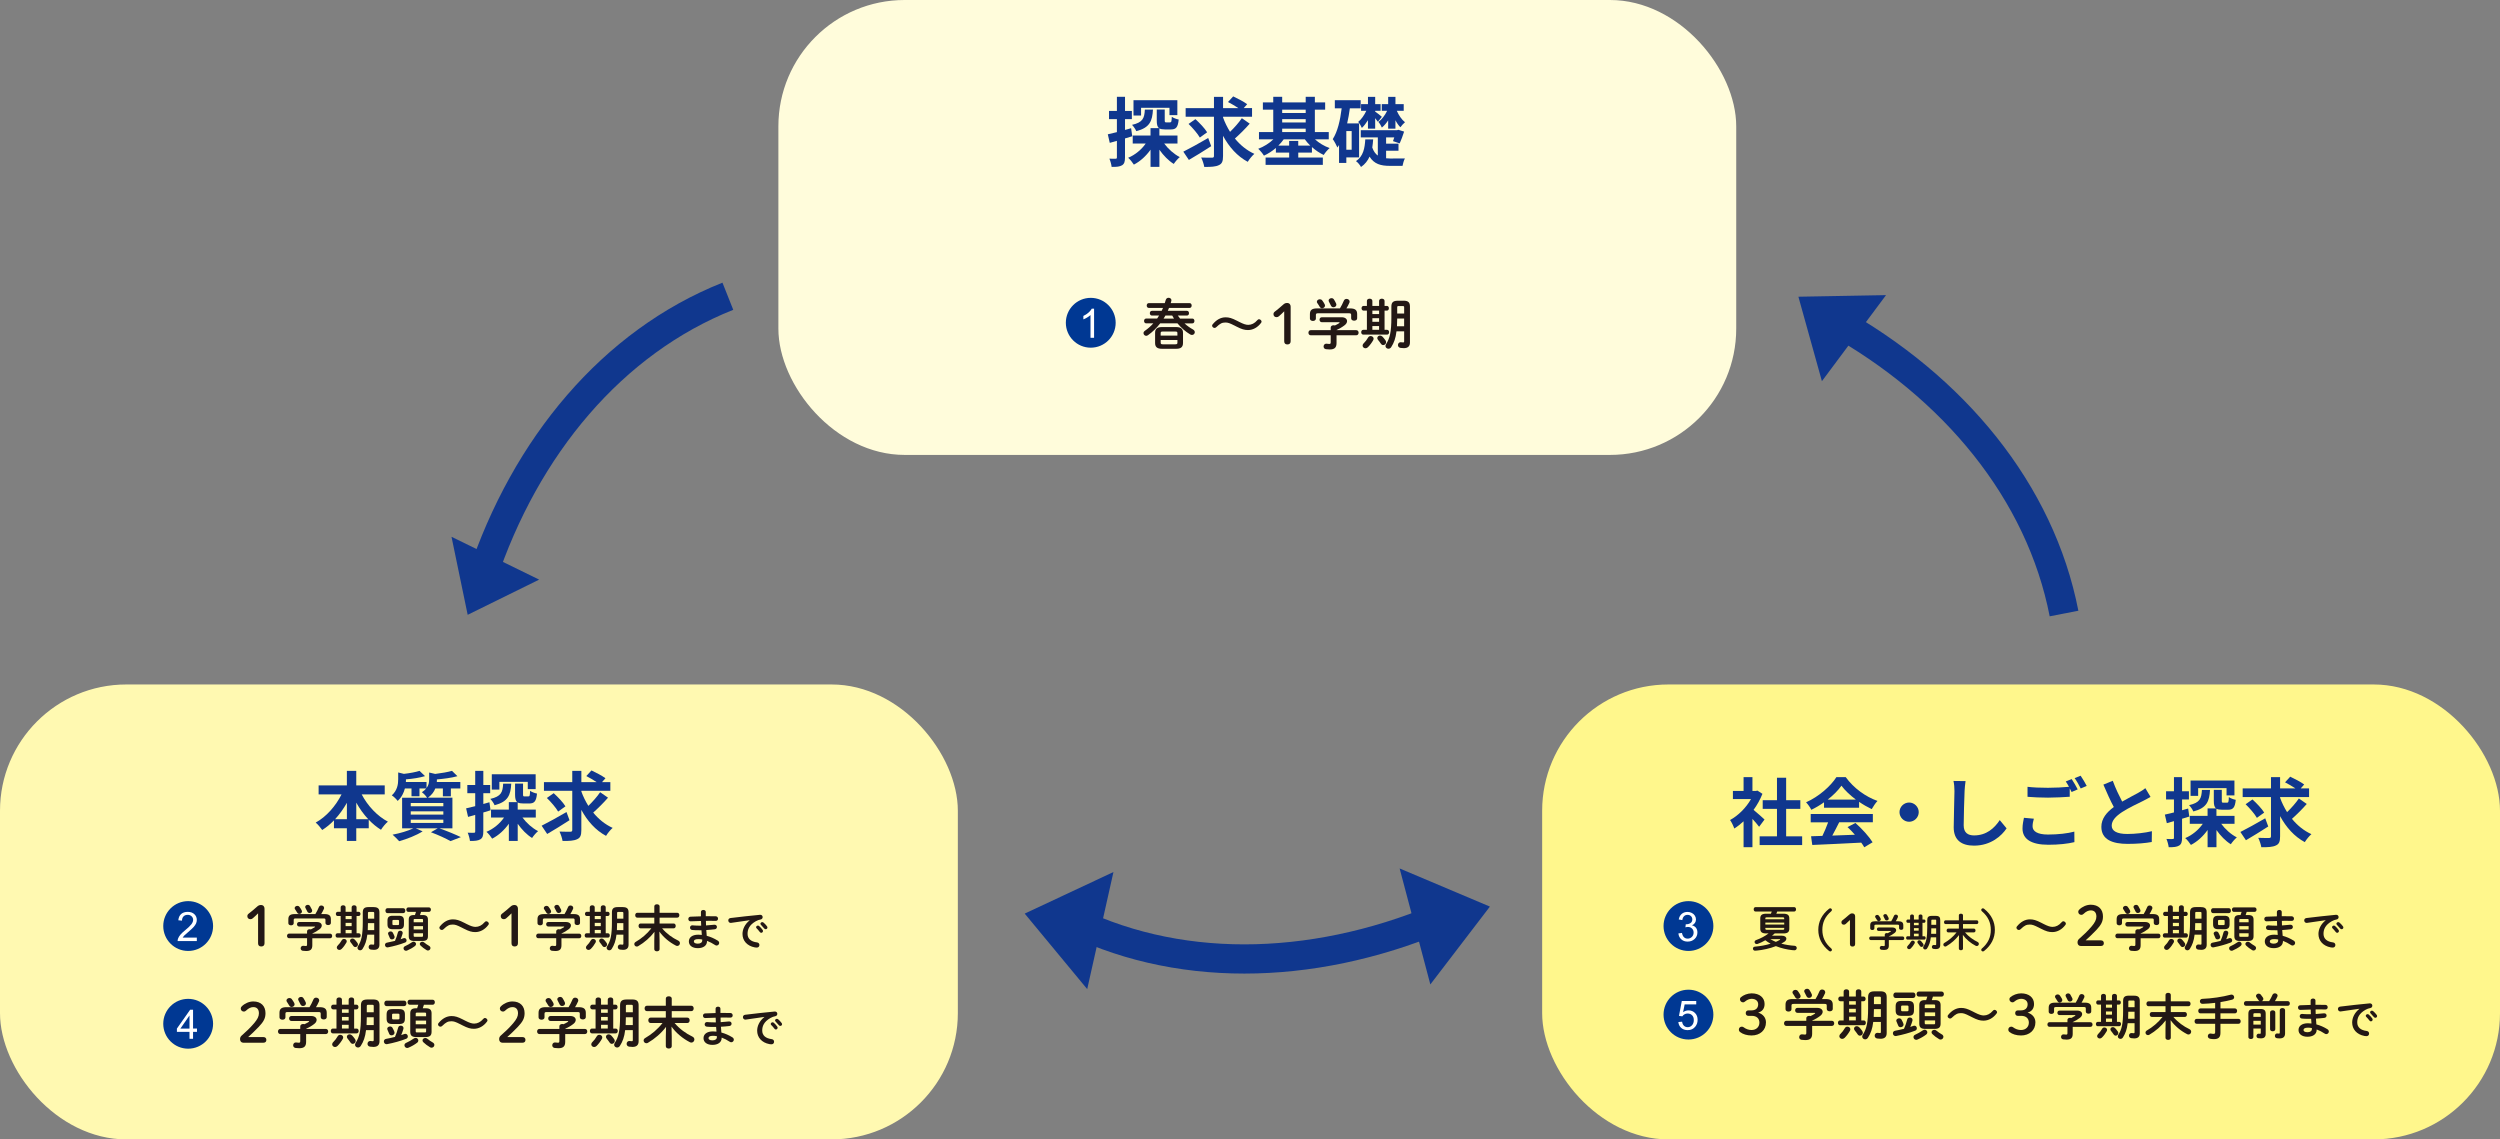 <?xml version="1.0" encoding="UTF-8"?>
<svg id="_レイヤー_2" data-name="レイヤー 2" xmlns="http://www.w3.org/2000/svg" viewBox="0 0 1198 546">
  <rect x="0" y="0" width="1198" height="546" fill="#808080" stroke="none"/>
  <defs>
    <style>
      .cls-1 {
        fill: #231815;
      }

      .cls-2 {
        fill: #003893;
      }

      .cls-3 {
        fill: #fff;
      }

      .cls-4 {
        fill: #fff78c;
      }

      .cls-5 {
        fill: #fffcdb;
      }

      .cls-6 {
        fill: #fff9b1;
      }

      .cls-7 {
        fill: none;
        stroke: #10378e;
        stroke-miterlimit: 10;
        stroke-width: 14px;
      }

      .cls-8 {
        fill: #10378e;
      }
    </style>
  </defs>
  <g id="_レイヤー_1-2" data-name="レイヤー 1">
    <rect class="cls-6" y="328" width="459" height="218" rx="60.52" ry="60.52"/>
    <rect class="cls-4" x="739" y="328" width="459" height="218" rx="60.52" ry="60.52"/>
    <rect class="cls-5" x="373" width="459" height="218" rx="60.52" ry="60.52"/>
    <g>
      <path class="cls-8" d="M173.32,380.67c2.81,5.4,7.42,10.37,12.56,13.07-1.08.86-2.56,2.66-3.31,3.89-2.09-1.29-4.07-2.92-5.87-4.82v4.1h-5.98v6.08h-4.5v-6.08h-6.19v-3.78c-1.73,1.8-3.64,3.35-5.62,4.61-.76-1.08-2.12-2.74-3.13-3.56,5.08-2.77,9.61-7.96,12.38-13.5h-10.98v-4.32h13.54v-6.95h4.5v6.95h13.64v4.32h-11.05ZM166.23,392.55v-7.85c-1.62,2.88-3.53,5.54-5.65,7.85h5.65ZM176.45,392.55c-2.16-2.3-4.1-5-5.72-7.92v7.92h5.72Z"/>
      <path class="cls-8" d="M210.58,396.94c3.67,1.3,7.81,3.02,10.26,4.21l-4.97,1.91c-2.05-1.19-5.72-2.88-9.36-4.25l3.24-1.87h-10.51l3.28,1.44c-2.99,1.94-7.59,3.71-11.23,4.72-.76-.83-2.27-2.38-3.17-3.13,3.49-.65,7.42-1.8,9.9-3.02h-5.33v-14.69h11.95c-.54-.9-1.73-2.12-2.48-2.63.9-.58,1.58-1.19,2.09-1.8h-3.24v3.74h-3.82v-3.74h-3.17c-.54,2.05-1.55,4.25-3.46,5.97-.58-.79-1.94-2.16-2.81-2.66,2.63-2.38,3.06-5.33,3.06-7.7v-3.28l2.74.68c2.81-.32,5.69-.86,7.49-1.44l2.63,2.52c-2.59.79-6.01,1.3-9.14,1.55v.18c0,.32,0,.72-.04,1.08h9.9v2.92c1.04-1.37,1.26-2.81,1.26-4.18v-3.28l2.88.68c2.99-.36,6.12-.9,8.06-1.48l2.59,2.56c-2.77.79-6.48,1.26-9.83,1.55v.18c0,.32,0,.68-.04,1.04h11.27v3.1h-4.54v3.78h-3.82v-3.78h-3.63c-.61,1.58-1.69,3.13-3.53,4.43h11.73v14.69h-6.23ZM196.83,386.36h15.62v-1.55h-15.62v1.55ZM196.83,390.35h15.62v-1.55h-15.62v1.55ZM196.83,394.35h15.62v-1.58h-15.62v1.58Z"/>
      <path class="cls-8" d="M235.06,388.3c-1.15.36-2.3.72-3.46,1.04v9.11c0,1.98-.32,3.06-1.4,3.74-1.12.68-2.63.83-5,.79-.11-1.04-.58-2.81-1.08-3.96,1.3.07,2.56.07,2.99.04.43,0,.61-.14.61-.61v-7.96c-1.19.36-2.38.68-3.42.97l-.94-4.1c1.22-.25,2.74-.65,4.36-1.04v-6.23h-3.78v-3.92h3.78v-6.77h3.89v6.77h3.28v3.92h-3.28v5.18l2.92-.83.54,3.85ZM250.36,391.76c1.94,2.63,4.72,5.11,7.49,6.52-.94.76-2.23,2.27-2.88,3.28-2.52-1.55-4.93-4.03-6.88-6.8v8.21h-4.25v-8.24c-2.12,3.02-4.93,5.58-7.99,7.16-.61-.97-1.8-2.48-2.74-3.28,3.31-1.37,6.41-3.92,8.42-6.84h-6.23v-3.82h8.53v-3.56h4.07c-.86-.65-1.08-1.8-1.08-3.67v-5.22h3.82v5.18c0,.9.14.97.79.97h1.73c.65,0,.79-.32.86-2.7.72.58,2.3,1.15,3.31,1.33-.36,3.78-1.33,4.75-3.71,4.75h-2.84c-1.22,0-2.09-.14-2.7-.5v3.42h8.67v3.82h-6.41ZM245,375.52c-.32,5.47-1.51,8.68-7.99,10.33-.36-.9-1.33-2.3-2.05-3.02,5.25-1.19,5.94-3.24,6.15-7.31h3.89ZM239.31,378.37h-3.64v-7.34h21.02v7.13h-3.78v-3.49h-13.61v3.71Z"/>
      <path class="cls-8" d="M272.9,393.05c-3.56,2.3-7.56,4.79-10.69,6.59l-2.66-3.96c2.99-1.48,7.63-4.07,11.92-6.55l1.44,3.92ZM291.36,382.26c-2.16,2.48-4.89,5.18-7.09,7.13,2.55,3.13,5.69,5.69,9.32,7.34-1.04.87-2.45,2.59-3.17,3.82-5.04-2.7-8.93-7.09-11.84-12.46v9.65c0,2.52-.47,3.71-1.98,4.39-1.51.76-3.82.9-7.02.86-.18-1.22-.83-3.2-1.47-4.5,2.2.11,4.46.07,5.18.07s.94-.21.94-.86v-18.75h-13.57v-4.14h13.57v-5.4h4.36v5.4h7.34c-1.48-1.01-3.42-2.12-4.97-2.92l2.48-2.7c2.16,1.01,5.18,2.59,6.7,3.74l-1.66,1.87h4v4.14h-13.89v.36c.86,2.41,2.02,4.72,3.35,6.88,2.02-1.94,4.25-4.46,5.65-6.55l3.78,2.63ZM267.46,388.91c-1.01-1.8-3.42-4.61-5.4-6.52l3.28-2.3c2.02,1.84,4.5,4.43,5.62,6.3l-3.49,2.52Z"/>
    </g>
    <g>
      <path class="cls-8" d="M842.97,396.2c-.76-1.01-1.98-2.45-3.2-3.78v13.57h-4.25v-12.42c-1.44,1.33-2.95,2.52-4.46,3.46-.36-1.15-1.37-3.24-2.02-4.07,3.92-2.12,7.7-5.9,10.04-10.04h-8.67v-3.89h5.11v-6.62h4.25v6.62h1.62l.76-.18,2.41,1.55c-1.08,2.74-2.52,5.33-4.25,7.7,1.73,1.4,4.5,3.89,5.25,4.61l-2.59,3.49ZM863.59,400.77v4.18h-20.37v-4.18h8.31v-13.17h-6.84v-4.14h6.84v-10.76h4.39v10.76h6.8v4.14h-6.8v13.17h7.67Z"/>
      <path class="cls-8" d="M874.07,384.46c-1.91,1.37-4,2.59-6.08,3.6-.5-1.04-1.62-2.66-2.52-3.6,6.12-2.7,11.84-7.81,14.54-12.06h4.46c3.82,5.29,9.54,9.4,15.23,11.41-1.08,1.12-2.02,2.66-2.77,3.92-1.98-.94-4.07-2.12-6.05-3.49v2.84h-16.81v-2.63ZM867.7,390.08h29.77v3.96h-16.13c-1.04,2.12-2.23,4.36-3.31,6.37,3.46-.11,7.16-.25,10.83-.4-1.12-1.3-2.34-2.59-3.53-3.67l3.78-1.98c3.2,2.81,6.55,6.55,8.24,9.25l-4,2.41c-.36-.68-.86-1.44-1.44-2.23-8.46.47-17.35.83-23.47,1.12l-.58-4.17,5.44-.18c.97-2.02,1.98-4.39,2.74-6.51h-8.35v-3.96ZM889.33,383.17c-2.77-2.09-5.25-4.43-6.91-6.66-1.55,2.2-3.85,4.54-6.59,6.66h13.5Z"/>
      <path class="cls-8" d="M919.46,389.18c0,2.52-2.09,4.61-4.61,4.61s-4.61-2.09-4.61-4.61,2.09-4.61,4.61-4.61,4.61,2.09,4.61,4.61Z"/>
      <path class="cls-8" d="M941.43,379.1c-.14,3.89-.43,11.95-.43,16.41,0,3.64,2.16,4.82,4.97,4.82,5.94,0,9.72-3.42,12.31-7.34l3.28,3.96c-2.3,3.46-7.42,8.28-15.62,8.28-5.9,0-9.72-2.59-9.72-8.75,0-4.82.36-14.29.36-17.39,0-1.69-.14-3.42-.47-4.86l5.79.07c-.22,1.51-.4,3.35-.47,4.79Z"/>
      <path class="cls-8" d="M974.01,395.95c0,2.34,2.2,3.96,7.38,3.96,4.86,0,9.47-.54,12.63-1.4l.04,5.04c-3.13.76-7.45,1.26-12.49,1.26-8.24,0-12.38-2.77-12.38-7.74,0-2.09.43-3.82.68-5.18l4.75.43c-.36,1.29-.61,2.45-.61,3.63ZM995.64,378.27l-2.92,1.26c-.25-.54-.58-1.15-.9-1.76v4.03c-2.52.18-6.98.43-10.4.43-3.78,0-6.91-.18-9.83-.4v-4.79c2.66.32,6.01.47,9.79.47,3.42,0,7.31-.21,10.08-.47-.5-.94-1.04-1.84-1.55-2.56l2.84-1.15c.9,1.3,2.2,3.6,2.88,4.93ZM999.96,376.62l-2.88,1.22c-.76-1.51-1.91-3.6-2.92-4.97l2.88-1.15c.94,1.33,2.27,3.64,2.92,4.9Z"/>
      <path class="cls-8" d="M1016.92,384.14c2.95-1.73,6.08-3.28,7.78-4.25,1.37-.79,2.41-1.4,3.35-2.2l2.48,4.17c-1.08.65-2.23,1.26-3.56,1.94-2.23,1.12-6.77,3.2-10.04,5.33-2.99,1.98-5,4.03-5,6.55s2.48,3.96,7.49,3.96c3.71,0,8.57-.54,11.77-1.33l-.07,5.18c-3.06.54-6.88.9-11.55.9-7.16,0-12.6-1.98-12.6-8.17,0-3.96,2.52-6.95,5.97-9.5-1.66-3.06-3.38-6.91-5-10.73l4.5-1.84c1.37,3.74,3.06,7.2,4.5,9.97Z"/>
      <path class="cls-8" d="M1049.1,391.3c-1.15.36-2.3.72-3.46,1.04v9.11c0,1.98-.32,3.06-1.4,3.74-1.12.68-2.63.83-5,.79-.11-1.04-.58-2.81-1.08-3.96,1.29.07,2.55.07,2.99.04.43,0,.61-.14.61-.61v-7.96c-1.19.36-2.38.68-3.42.97l-.94-4.1c1.22-.25,2.74-.65,4.36-1.04v-6.23h-3.78v-3.92h3.78v-6.77h3.89v6.77h3.28v3.92h-3.28v5.18l2.92-.83.54,3.85ZM1064.4,394.76c1.94,2.63,4.71,5.11,7.49,6.52-.94.76-2.23,2.27-2.88,3.28-2.52-1.55-4.93-4.03-6.88-6.8v8.21h-4.25v-8.24c-2.12,3.02-4.93,5.58-7.99,7.16-.61-.97-1.8-2.48-2.74-3.28,3.31-1.37,6.41-3.92,8.42-6.84h-6.23v-3.82h8.53v-3.56h4.07c-.86-.65-1.08-1.8-1.08-3.67v-5.22h3.82v5.18c0,.9.14.97.79.97h1.73c.65,0,.79-.32.86-2.7.72.58,2.3,1.15,3.31,1.33-.36,3.78-1.33,4.75-3.71,4.75h-2.84c-1.22,0-2.09-.14-2.7-.5v3.42h8.67v3.82h-6.41ZM1059.04,378.52c-.32,5.47-1.51,8.68-7.99,10.33-.36-.9-1.33-2.3-2.05-3.02,5.26-1.19,5.94-3.24,6.16-7.31h3.89ZM1053.35,381.37h-3.63v-7.34h21.02v7.13h-3.78v-3.49h-13.61v3.71Z"/>
      <path class="cls-8" d="M1086.94,396.05c-3.56,2.3-7.56,4.79-10.69,6.59l-2.66-3.96c2.99-1.48,7.63-4.07,11.91-6.55l1.44,3.92ZM1105.4,385.26c-2.16,2.48-4.9,5.18-7.09,7.13,2.56,3.13,5.69,5.69,9.32,7.34-1.04.87-2.45,2.59-3.17,3.82-5.04-2.7-8.93-7.09-11.84-12.46v9.65c0,2.52-.47,3.71-1.98,4.39-1.51.76-3.82.9-7.02.86-.18-1.22-.83-3.2-1.48-4.5,2.2.11,4.46.07,5.18.07s.94-.21.94-.86v-18.75h-13.57v-4.14h13.57v-5.4h4.36v5.4h7.34c-1.48-1.01-3.42-2.12-4.97-2.92l2.48-2.7c2.16,1.01,5.18,2.59,6.7,3.74l-1.66,1.87h4v4.14h-13.89v.36c.86,2.41,2.02,4.72,3.35,6.88,2.02-1.94,4.25-4.46,5.65-6.55l3.78,2.63ZM1081.5,391.91c-1.01-1.8-3.42-4.61-5.4-6.52l3.28-2.3c2.02,1.84,4.5,4.43,5.62,6.3l-3.49,2.52Z"/>
    </g>
    <g>
      <path class="cls-7" d="M989.08,294c-11.33-58.22-52.54-108.57-110.75-140.81"/>
      <polygon class="cls-8" points="861.79 142.19 873.06 182.66 903.79 141.42 861.79 142.19"/>
    </g>
    <g>
      <path class="cls-7" d="M348.79,141.96c-55.12,21.91-96.97,71.72-117.88,134.89"/>
      <polygon class="cls-8" points="224.11 294.62 258.36 277.75 216.36 257.23 224.11 294.62"/>
    </g>
    <g>
      <g>
        <path class="cls-7" d="M510.04,439.27c52.63,27.35,117.69,26.41,179.14.89"/>
        <polygon class="cls-8" points="713.96 434.44 670.7 416.16 685.42 471.74 713.96 434.44"/>
      </g>
      <polygon class="cls-8" points="491.04 437.8 533.57 417.87 520.99 473.98 491.04 437.8"/>
    </g>
    <g>
      <path class="cls-8" d="M542.56,65.3c-1.15.36-2.3.72-3.46,1.04v9.11c0,1.98-.32,3.06-1.4,3.74-1.12.68-2.63.83-5,.79-.11-1.04-.58-2.81-1.08-3.96,1.3.07,2.56.07,2.99.04.43,0,.61-.14.61-.61v-7.96c-1.19.36-2.38.68-3.42.97l-.94-4.1c1.22-.25,2.74-.65,4.36-1.04v-6.23h-3.78v-3.92h3.78v-6.77h3.89v6.77h3.28v3.92h-3.28v5.18l2.92-.83.54,3.85ZM557.86,68.76c1.94,2.63,4.72,5.11,7.49,6.52-.94.76-2.23,2.27-2.88,3.28-2.52-1.55-4.93-4.03-6.88-6.8v8.21h-4.25v-8.24c-2.12,3.02-4.93,5.58-7.99,7.16-.61-.97-1.8-2.48-2.74-3.28,3.31-1.37,6.41-3.92,8.42-6.84h-6.23v-3.82h8.53v-3.56h4.07c-.86-.65-1.08-1.8-1.08-3.67v-5.22h3.82v5.18c0,.9.14.97.79.97h1.73c.65,0,.79-.32.86-2.7.72.58,2.3,1.15,3.31,1.33-.36,3.78-1.33,4.75-3.71,4.75h-2.84c-1.22,0-2.09-.14-2.7-.5v3.42h8.67v3.82h-6.41ZM552.5,52.52c-.32,5.47-1.51,8.68-7.99,10.33-.36-.9-1.33-2.3-2.05-3.02,5.25-1.19,5.94-3.24,6.15-7.31h3.89ZM546.81,55.37h-3.64v-7.34h21.02v7.13h-3.78v-3.49h-13.61v3.71Z"/>
      <path class="cls-8" d="M580.4,70.05c-3.56,2.3-7.56,4.79-10.69,6.59l-2.66-3.96c2.99-1.48,7.63-4.07,11.92-6.55l1.44,3.92ZM598.86,59.26c-2.16,2.48-4.89,5.18-7.09,7.13,2.55,3.13,5.69,5.69,9.32,7.34-1.04.87-2.45,2.59-3.17,3.82-5.04-2.7-8.93-7.09-11.84-12.46v9.65c0,2.52-.47,3.71-1.98,4.39-1.51.76-3.82.9-7.02.86-.18-1.22-.83-3.2-1.47-4.5,2.2.11,4.46.07,5.18.07s.94-.21.94-.86v-18.75h-13.57v-4.14h13.57v-5.4h4.36v5.4h7.34c-1.48-1.01-3.42-2.12-4.97-2.92l2.48-2.7c2.16,1.01,5.18,2.59,6.7,3.74l-1.66,1.87h4v4.14h-13.89v.36c.86,2.41,2.02,4.72,3.35,6.88,2.02-1.94,4.25-4.46,5.65-6.55l3.78,2.63ZM574.96,65.91c-1.01-1.8-3.42-4.61-5.4-6.52l3.28-2.3c2.02,1.84,4.5,4.43,5.62,6.3l-3.49,2.52Z"/>
      <path class="cls-8" d="M630.15,66.78c1.91,1.73,4.43,3.28,7.02,4.17-.94.79-2.23,2.27-2.84,3.31-1.94-.9-3.89-2.2-5.65-3.78v2.66h-6.55v2.34h11.77v3.53h-27.43v-3.53h11.3v-2.34h-6.37v-2.23c-1.76,1.51-3.71,2.77-5.72,3.67-.61-1.01-1.84-2.48-2.74-3.28,2.63-.97,5.29-2.63,7.27-4.54h-6.91v-3.49h6.84v-10.73h-4.97v-3.46h4.97v-2.7h4.28v2.7h11.27v-2.7h4.39v2.7h4.93v3.46h-4.93v10.73h6.66v3.49h-6.59ZM627.88,69.77c-.97-.94-1.84-1.94-2.59-2.99h-10.15c-.72,1.04-1.62,2.05-2.56,2.99h5.18v-2.23h4.36v2.23h5.76ZM614.42,52.56v1.58h11.27v-1.58h-11.27ZM614.42,58.68h11.27v-1.58h-11.27v1.58ZM614.42,63.29h11.27v-1.62h-11.27v1.62Z"/>
      <path class="cls-8" d="M645.16,75.42v2.66h-3.49v-8.6c-.25.43-.5.83-.79,1.22-.4-.97-1.48-3.06-2.23-4.03,2.34-3.6,3.56-9,4.28-14.76h-3.28v-3.89h12.38v3.89h-5.18c-.32,2.48-.76,4.9-1.3,7.23h5.72v16.27h-6.12ZM647.72,62.82h-2.56v8.93h2.56v-8.93ZM664.21,75.85c.65.07,1.33.11,2.05.11,1.08,0,5.54-.04,6.98-.04-.5.83-.97,2.56-1.15,3.56h-6.08c-4.32,0-7.52-.86-9.72-4.43-.86,1.94-2.16,3.64-4.1,4.97-.47-.9-1.51-2.2-2.41-2.81,3.56-2.34,4.21-6.3,4.46-10.4h3.78c-.11,1.33-.22,2.63-.43,3.89.65,1.84,1.55,3.06,2.66,3.85v-8.71h-8.17v-3.46h17.42l.61-.18,2.74.86c-.61,1.94-1.44,4.18-2.12,5.65l-3.2-1.08c.18-.5.4-1.12.61-1.8h-3.92v3.02h5.94v3.38h-5.94v3.6ZM655.53,57.6c-.9,1.44-1.91,2.74-2.92,3.71-.32-.83-1.15-2.2-1.76-2.88,1.44-1.15,2.92-3.24,3.89-5.33h-2.52v-3.2h3.31v-3.49h3.46v3.49h2.59v3.2h-2.59v.4c.68.43,2.7,1.98,3.2,2.48l-1.91,2.38c-.29-.43-.76-1.08-1.3-1.73v5.04h-3.46v-4.07ZM665.21,57.67c-.9,1.37-1.94,2.59-3.02,3.46-.32-.76-1.04-2.02-1.66-2.7,1.58-1.12,3.17-3.17,4.18-5.33h-2.56v-3.2h3.06v-3.49h3.49v3.49h3.96v3.2h-3.31c.94,2.16,2.38,4.28,3.92,5.47-.68.54-1.66,1.66-2.2,2.41-.86-.83-1.69-2.02-2.38-3.35v4.03h-3.49v-4Z"/>
    </g>
    <g>
      <g>
        <path class="cls-1" d="M564.43,151.22c.31.5.68.97,1.05,1.44h5.92c.66,0,.97.58.97,1.15s-.31,1.15-.97,1.15h-3.8c1.29,1.18,2.65,2.15,4.01,2.88.66.37.94.87.94,1.36,0,.68-.58,1.31-1.34,1.31-.29,0-.58-.08-.89-.26-2.18-1.29-4.3-3.15-6.08-5.3h-8.28c-1.73,2.25-3.72,4.19-5.87,5.69-.29.18-.58.29-.84.29-.71,0-1.29-.63-1.29-1.31,0-.37.21-.79.66-1.1,1.47-1.02,2.83-2.2,4.04-3.57h-3.43c-.66,0-1-.58-1-1.15s.34-1.15.97-1.15h5.29c.34-.47.66-.94.94-1.44h-3.46c-.66,0-.97-.58-.97-1.13s.31-1.13.97-1.13h4.69c.24-.45.45-.92.66-1.39h-6.82c-.66,0-1-.58-1-1.15s.34-1.15.97-1.15h7.68c.18-.5.34-1,.47-1.52.21-.73.79-1.05,1.36-1.05.68,0,1.36.47,1.36,1.15,0,.13-.05.37-.08.5-.1.34-.18.68-.26.92h9.07c.66,0,.97.58.97,1.15s-.31,1.15-.97,1.15h-9.88c-.18.47-.39.94-.6,1.39h9.2c.66,0,.97.55.97,1.13s-.31,1.13-.97,1.13h-4.38ZM556.8,167.14c-2.39,0-3.28-.94-3.28-2.78v-4.85c0-1.83.89-2.78,3.28-2.78h6.82c2.33,0,3.28.94,3.28,2.78v4.85c0,2.18-1.31,2.78-3.28,2.78h-6.82ZM564.22,159.66c0-.58-.18-.79-1.05-.79h-5.98c-.81,0-1,.21-1,.79v1.15h8.02v-1.15ZM563.17,164.99c.87,0,1.05-.21,1.05-.79v-1.28h-8.02v1.28c0,.6.24.79,1,.79h5.98ZM558.46,151.22c-.29.5-.58.97-.87,1.44h4.98c-.31-.47-.58-.94-.84-1.44h-3.28Z"/>
        <path class="cls-1" d="M591.43,155.94c-2.15-1.1-3.04-1.39-4.19-1.39-1.65,0-2.57.47-4.35,2.18-.29.29-.55.42-.87.42-.63,0-1.18-.55-1.18-1.1,0-.24.08-.42.29-.66,1.76-2.15,3.85-3.33,6.19-3.33,1.65,0,2.96.37,5.45,1.65l1.18.6c1.91.97,3.12,1.36,4.19,1.36,1.6,0,3.07-.73,4.33-2.2.31-.37.55-.5.84-.5.6,0,1.23.6,1.23,1.15,0,.21-.08.39-.26.63-1.6,2.15-3.85,3.41-6.24,3.41-1.68,0-2.99-.37-5.48-1.65l-1.13-.58Z"/>
        <path class="cls-1" d="M615.39,149.18c-.81.81-1.57,1.55-2.52,2.36-.37.31-.71.45-1.15.45-.89,0-1.47-.58-1.47-1.42,0-.52.16-.84.6-1.21,1.42-1.1,2.6-2.07,3.96-3.3.6-.55,1.1-.87,1.94-.87,1.13,0,1.73.73,1.73,1.78v16.54c0,1.02-.58,1.55-1.57,1.55s-1.52-.52-1.52-1.55v-14.34Z"/>
        <path class="cls-1" d="M637.66,156.99c0-.76.71-1.13,1.42-1.13.21,0,.42.03.63.1.73-.34,1.39-.71,1.97-1.07.16-.13.26-.24.26-.32,0-.1-.16-.16-.42-.16h-8.07c-.76,0-1.13-.6-1.13-1.21s.37-1.18,1.13-1.18h9.44c1.73,0,2.62.86,2.62,1.86,0,.66-.39,1.36-1.13,1.94-1.21.94-2.57,1.73-3.91,2.31v.08h9.44c.76,0,1.13.6,1.13,1.23s-.37,1.23-1.13,1.23h-9.44v3.72c0,2.23-1.02,3.07-3.28,3.07-.66,0-1.26-.05-1.83-.13-.76-.13-1.1-.71-1.1-1.28,0-.66.45-1.36,1.29-1.36.08,0,.18,0,.26.03.47.08.84.1,1.18.1.52,0,.68-.18.68-.79v-3.36h-9.57c-.73,0-1.1-.63-1.1-1.23s.37-1.23,1.1-1.23h9.57v-1.23ZM642.09,147.79c.71-1.15,1.29-2.31,1.89-3.72.24-.58.76-.84,1.29-.84.73,0,1.47.5,1.47,1.28,0,.18-.03.37-.13.58-.42.97-.89,1.86-1.42,2.7h1.78c2.44,0,3.38.84,3.38,2.73v2.02c0,.76-.71,1.13-1.44,1.13s-1.44-.37-1.44-1.13v-1.55c0-.68-.18-.87-1.07-.87h-14.73c-.89,0-1.1.18-1.1.87v1.68c0,.76-.71,1.13-1.42,1.13s-1.44-.37-1.44-1.13v-2.15c0-1.89.94-2.73,3.36-2.73h11.04ZM634.8,145.82c.1.21.16.42.16.6,0,.73-.71,1.28-1.42,1.28-.47,0-.92-.24-1.21-.79-.21-.42-.66-1.1-1.08-1.7-.16-.21-.21-.42-.21-.63,0-.66.71-1.18,1.44-1.18.39,0,.84.16,1.13.55.45.6.87,1.23,1.18,1.86ZM640.26,145.43c.11.21.13.42.13.6,0,.73-.68,1.21-1.39,1.21-.5,0-.97-.24-1.23-.81-.24-.55-.58-1.18-.89-1.76-.13-.24-.21-.45-.21-.66,0-.66.68-1.13,1.39-1.13.45,0,.89.18,1.18.66.37.58.76,1.29,1.02,1.89Z"/>
        <path class="cls-1" d="M660.86,144.2c0-.73.66-1.07,1.31-1.07s1.31.34,1.31,1.07v2.39h1.1c.66,0,.97.55.97,1.13s-.32,1.13-.97,1.13h-1.1v9.2h1.21c.66,0,.97.58.97,1.15s-.31,1.15-.97,1.15h-11.43c-.63,0-.97-.58-.97-1.15s.34-1.15.97-1.15h1.76v-9.2h-1.6c-.63,0-.97-.58-.97-1.13s.34-1.13.97-1.13h1.6v-2.39c0-.73.66-1.07,1.31-1.07s1.31.34,1.31,1.07v2.39h3.22v-2.39ZM656.8,161.03c.73,0,1.44.5,1.44,1.26,0,.24-.08.47-.21.73-.58,1.08-1.6,2.46-2.54,3.38-.37.34-.76.5-1.15.5-.73,0-1.39-.58-1.39-1.28,0-.37.18-.79.6-1.18.71-.66,1.44-1.63,2.07-2.73.29-.47.73-.68,1.18-.68ZM657.64,148.84v1.65h3.22v-1.65h-3.22ZM657.64,154.21h3.22v-1.73h-3.22v1.73ZM660.86,156.26h-3.22v1.78h3.22v-1.78ZM663.93,163.12c.21.31.29.6.29.89,0,.76-.68,1.36-1.39,1.36-.39,0-.81-.21-1.1-.66-.42-.66-1-1.36-1.39-1.86-.24-.29-.34-.6-.34-.87,0-.66.6-1.18,1.31-1.18.39,0,.81.16,1.21.55.39.39,1,1.15,1.42,1.76ZM672.61,144.09c2.36,0,3.04.97,3.04,2.83v17.22c0,1.97-1.21,2.7-2.94,2.7-.52,0-1.1-.05-1.6-.13-.84-.13-1.21-.73-1.21-1.36,0-.68.47-1.36,1.31-1.36.08,0,.18,0,.29.03.31.05.58.08.92.08.29,0,.45-.13.45-.55v-4.77h-3.67c-.39,3.36-1.23,5.53-2.52,7.55-.34.55-.84.79-1.34.79-.73,0-1.42-.55-1.42-1.31,0-.29.11-.6.31-.94,1.73-2.7,2.52-5.66,2.52-12.71v-5.22c0-1.86.68-2.83,3.04-2.83h2.81ZM672.87,152.64h-3.33c0,1.23-.03,2.49-.11,3.72h3.43v-3.72ZM670.14,146.66c-.45,0-.6.16-.6.63v2.94h3.33v-2.94c0-.47-.13-.63-.68-.63h-2.04Z"/>
      </g>
      <g>
        <circle class="cls-2" cx="522.69" cy="154.67" r="11.94"/>
        <path class="cls-3" d="M524.28,161.87h-1.71v-10.89c-.41.39-.95.78-1.62,1.18s-1.27.69-1.8.88v-1.65c.96-.45,1.79-.99,2.51-1.63.71-.64,1.22-1.26,1.52-1.86h1.1v13.97Z"/>
      </g>
    </g>
    <g>
      <g>
        <path class="cls-1" d="M854.59,437.85c2.05,0,2.85.68,2.85,2.26v4.93c0,1.58-.8,2.26-2.85,2.26h-4.15c-.42.38-.85.73-1.3,1.08h4.69c1.44,0,2.19.66,2.19,1.44,0,.52-.33,1.08-1.01,1.53-.47.31-.94.57-1.42.83,2,.57,4.18.9,6.37,1.04.71.05,1.04.57,1.04,1.08s-.4,1.08-1.08,1.08c-.17,0-.75-.05-1.2-.09-2.17-.24-5.14-.85-7.71-1.91-2.81,1.13-6.44,1.89-9.04,2.12-.12,0-.73.07-.97.07-.64,0-.99-.5-.99-.99,0-.45.28-.9.92-.94,2.76-.24,5.33-.73,7.55-1.42-.9-.47-1.72-1.01-2.52-1.65-1.27.73-2.52,1.32-3.7,1.75-.17.05-.31.07-.45.07-.61,0-1.01-.47-1.01-.97,0-.38.21-.75.73-.94,2.19-.78,4.29-1.89,5.97-3.18h-1.13c-2.05,0-2.85-.68-2.85-2.26v-4.93c0-1.58.8-2.26,2.85-2.26h2.26c.14-.35.28-.68.4-1.04h-7.79c-.59,0-.87-.54-.87-1.06s.28-1.06.87-1.06h18.52c.61,0,.9.52.9,1.06s-.28,1.06-.9,1.06h-8.12c-.12.35-.26.68-.42,1.04h3.37ZM854.99,440.11c0-.4-.12-.52-.83-.52h-7.38c-.71,0-.83.12-.83.52v.4h9.04v-.4ZM845.96,443.04h9.04v-.94h-9.04v.94ZM854.17,445.56c.71,0,.83-.12.83-.52v-.42h-9.04v.42c0,.52.38.52.83.52h7.38ZM848.29,450.02c.87.5,1.77.94,2.69,1.32.68-.28,1.27-.59,1.84-.92.17-.09.24-.19.24-.26,0-.09-.12-.14-.31-.14h-4.46Z"/>
        <path class="cls-1" d="M876.45,435.51c.19-.17.42-.25.63-.25.4,0,.78.36.78.75,0,.27-.11.46-.31.65-3.02,2.58-4.28,5.49-4.28,8.93s1.26,6.35,4.28,8.93c.21.19.31.38.31.65,0,.4-.38.75-.78.75-.21,0-.44-.08-.63-.25-3.46-2.79-5.12-6.21-5.12-10.08s1.66-7.3,5.12-10.08Z"/>
        <path class="cls-1" d="M886.5,440.86c-.65.65-1.26,1.24-2.01,1.89-.29.25-.57.36-.92.36-.71,0-1.17-.46-1.17-1.13,0-.42.13-.67.48-.96,1.13-.88,2.08-1.66,3.17-2.64.48-.44.88-.69,1.55-.69.9,0,1.38.59,1.38,1.43v13.23c0,.82-.46,1.24-1.26,1.24s-1.22-.42-1.22-1.24v-11.47Z"/>
        <path class="cls-1" d="M903.17,447.91c0-.53.5-.79.99-.79.15,0,.29.02.44.07.51-.24.97-.5,1.38-.75.11-.09.18-.17.18-.22,0-.07-.11-.11-.29-.11h-5.65c-.53,0-.79-.42-.79-.84s.26-.83.79-.83h6.6c1.21,0,1.83.61,1.83,1.3,0,.46-.27.95-.79,1.36-.84.66-1.8,1.21-2.73,1.61v.05h6.6c.53,0,.79.42.79.86s-.26.86-.79.86h-6.6v2.6c0,1.56-.71,2.15-2.29,2.15-.46,0-.88-.04-1.28-.09-.53-.09-.77-.5-.77-.9,0-.46.31-.95.9-.95.06,0,.13,0,.18.02.33.05.59.07.83.07.37,0,.48-.13.48-.55v-2.35h-6.69c-.51,0-.77-.44-.77-.86s.26-.86.77-.86h6.69v-.86ZM906.27,441.47c.5-.81.9-1.61,1.32-2.6.17-.4.53-.59.9-.59.51,0,1.03.35,1.03.9,0,.13-.02.26-.09.4-.29.68-.62,1.3-.99,1.89h1.25c1.71,0,2.37.59,2.37,1.91v1.41c0,.53-.5.79-1.01.79s-1.01-.26-1.01-.79v-1.08c0-.48-.13-.6-.75-.6h-10.31c-.62,0-.77.13-.77.6v1.17c0,.53-.5.79-.99.79s-1.01-.26-1.01-.79v-1.5c0-1.32.66-1.91,2.35-1.91h7.72ZM901.17,440.1c.07.15.11.29.11.42,0,.51-.5.9-.99.9-.33,0-.64-.17-.84-.55-.15-.29-.46-.77-.75-1.19-.11-.15-.15-.29-.15-.44,0-.46.5-.83,1.01-.83.28,0,.59.11.79.38.31.42.61.86.83,1.3ZM904.99,439.82c.07.15.09.29.09.42,0,.51-.48.84-.97.84-.35,0-.68-.17-.86-.57-.17-.39-.4-.83-.62-1.23-.09-.17-.15-.31-.15-.46,0-.46.48-.79.97-.79.31,0,.62.13.83.46.26.4.53.9.71,1.32Z"/>
        <path class="cls-1" d="M919.41,438.96c0-.51.46-.75.92-.75s.92.24.92.75v1.67h.77c.46,0,.68.39.68.79s-.22.79-.68.79h-.77v6.44h.84c.46,0,.68.4.68.81s-.22.81-.68.81h-8c-.44,0-.68-.4-.68-.81s.24-.81.68-.81h1.23v-6.44h-1.12c-.44,0-.68-.4-.68-.79s.24-.79.68-.79h1.12v-1.67c0-.51.46-.75.92-.75s.92.24.92.75v1.67h2.26v-1.67ZM916.57,450.74c.51,0,1.01.35,1.01.88,0,.17-.05.33-.15.51-.4.75-1.12,1.72-1.78,2.37-.26.24-.53.35-.81.35-.51,0-.97-.4-.97-.9,0-.26.13-.55.42-.83.5-.46,1.01-1.14,1.45-1.91.2-.33.51-.48.83-.48ZM917.16,442.21v1.16h2.26v-1.16h-2.26ZM917.16,445.97h2.26v-1.21h-2.26v1.21ZM919.41,447.4h-2.26v1.25h2.26v-1.25ZM921.56,452.2c.15.22.2.42.2.62,0,.53-.48.95-.97.95-.28,0-.57-.15-.77-.46-.29-.46-.7-.95-.97-1.3-.17-.2-.24-.42-.24-.6,0-.46.42-.83.92-.83.27,0,.57.11.84.39.27.28.7.81.99,1.23ZM927.63,438.89c1.65,0,2.13.68,2.13,1.98v12.05c0,1.38-.84,1.89-2.05,1.89-.37,0-.77-.04-1.12-.09-.59-.09-.84-.51-.84-.95,0-.48.33-.95.92-.95.05,0,.13,0,.2.02.22.04.4.05.64.05.2,0,.31-.09.31-.38v-3.34h-2.57c-.28,2.35-.86,3.87-1.76,5.28-.24.38-.59.55-.94.55-.51,0-.99-.38-.99-.92,0-.2.07-.42.22-.66,1.21-1.89,1.76-3.96,1.76-8.9v-3.65c0-1.3.48-1.98,2.13-1.98h1.96ZM927.81,444.87h-2.33c0,.86-.02,1.74-.07,2.6h2.4v-2.6ZM925.91,440.69c-.31,0-.42.11-.42.44v2.05h2.33v-2.05c0-.33-.09-.44-.48-.44h-1.43Z"/>
        <path class="cls-1" d="M941.63,446.79c1.71,2.02,3.85,3.54,5.96,4.55.48.22.68.61.68.97,0,.53-.42,1.04-1.01,1.04-.17,0-.35-.05-.53-.15-2.33-1.19-4.6-3.06-6.13-5.21l.07,3.38v3.21c0,.51-.5.77-.99.77s-.99-.26-.99-.77v-3.21l.07-3.28c-1.58,2.09-3.72,3.96-6.07,5.34-.18.11-.37.15-.53.15-.53,0-.92-.46-.92-.92,0-.29.15-.61.5-.81,2.18-1.27,4.22-2.95,5.85-5.06h-4.04c-.48,0-.73-.46-.73-.9s.26-.9.73-.9h5.14v-2.18h-6.38c-.48,0-.73-.46-.73-.9s.26-.9.73-.9h6.38v-2.42c0-.51.5-.75.99-.75s.99.24.99.75v2.42h6.6c.5,0,.75.44.75.9s-.26.9-.75.9h-6.6v2.18h5.25c.5,0,.75.44.75.9s-.26.9-.75.9h-4.29Z"/>
        <path class="cls-1" d="M950.82,455.68c-.19.17-.42.25-.63.25-.4,0-.78-.36-.78-.75,0-.27.1-.46.31-.65,3.02-2.58,4.28-5.49,4.28-8.93s-1.26-6.35-4.28-8.93c-.21-.19-.31-.38-.31-.65,0-.4.38-.75.78-.75.21,0,.44.08.63.25,3.46,2.79,5.12,6.21,5.12,10.08s-1.66,7.3-5.12,10.08Z"/>
        <path class="cls-1" d="M976.86,444.44c-2.15-1.1-3.04-1.39-4.19-1.39-1.65,0-2.57.47-4.35,2.18-.29.29-.55.42-.87.42-.63,0-1.18-.55-1.18-1.1,0-.24.08-.42.29-.66,1.76-2.15,3.85-3.33,6.19-3.33,1.65,0,2.96.37,5.45,1.65l1.18.6c1.91.97,3.12,1.36,4.19,1.36,1.6,0,3.07-.73,4.33-2.2.31-.37.55-.5.84-.5.6,0,1.23.6,1.23,1.15,0,.21-.08.39-.26.63-1.6,2.15-3.85,3.41-6.24,3.41-1.68,0-2.99-.37-5.48-1.65l-1.13-.58Z"/>
        <path class="cls-1" d="M1006.77,450.62c.94,0,1.39.58,1.39,1.36s-.45,1.34-1.39,1.34h-9.67c-.94,0-1.55-.71-1.55-1.68,0-.76.26-1.31.81-1.78,2.1-1.86,3.85-3.46,5.9-5.85,1.62-1.91,2.33-3.28,2.33-4.8,0-1.97-1.02-2.96-2.67-2.96-1.08,0-2.25.47-3.51,1.7-.31.29-.63.45-1,.45-.89,0-1.52-.63-1.52-1.47,0-.42.13-.68.52-1.08,1.39-1.36,3.51-2.31,5.48-2.31,3.75,0,5.85,2.25,5.85,5.61,0,2.41-.84,4.04-3.2,6.53-2.18,2.28-3.46,3.43-5.11,4.93h7.34Z"/>
        <path class="cls-1" d="M1023.26,446.29c0-.68.64-1.01,1.27-1.01.19,0,.38.02.57.09.66-.31,1.25-.64,1.77-.97.14-.12.24-.21.24-.28,0-.09-.14-.14-.38-.14h-7.27c-.68,0-1.01-.54-1.01-1.09s.33-1.06,1.01-1.06h8.49c1.56,0,2.36.78,2.36,1.67,0,.59-.35,1.23-1.01,1.75-1.08.85-2.31,1.56-3.51,2.08v.07h8.49c.68,0,1.01.54,1.01,1.11s-.33,1.11-1.01,1.11h-8.49v3.35c0,2-.92,2.76-2.95,2.76-.59,0-1.13-.05-1.65-.12-.68-.12-.99-.64-.99-1.16,0-.59.4-1.23,1.16-1.23.07,0,.17,0,.24.02.42.07.75.09,1.06.09.47,0,.61-.17.61-.71v-3.02h-8.61c-.66,0-.99-.57-.99-1.11s.33-1.11.99-1.11h8.61v-1.11ZM1027.25,438.01c.64-1.04,1.16-2.08,1.7-3.35.21-.52.68-.75,1.16-.75.66,0,1.32.45,1.32,1.16,0,.17-.02.33-.12.52-.38.87-.8,1.67-1.27,2.43h1.6c2.19,0,3.04.75,3.04,2.45v1.82c0,.68-.64,1.01-1.3,1.01s-1.3-.33-1.3-1.01v-1.39c0-.61-.17-.78-.97-.78h-13.26c-.8,0-.99.17-.99.78v1.51c0,.68-.64,1.01-1.27,1.01s-1.3-.33-1.3-1.01v-1.93c0-1.7.85-2.45,3.02-2.45h9.93ZM1020.69,436.25c.09.19.14.38.14.54,0,.66-.64,1.16-1.27,1.16-.42,0-.83-.21-1.09-.71-.19-.38-.59-.99-.97-1.53-.14-.19-.19-.38-.19-.57,0-.59.64-1.06,1.3-1.06.35,0,.75.14,1.01.5.4.54.78,1.11,1.06,1.67ZM1025.6,435.89c.09.19.12.38.12.54,0,.66-.61,1.08-1.25,1.08-.45,0-.87-.21-1.11-.73-.21-.5-.52-1.06-.8-1.58-.12-.21-.19-.4-.19-.59,0-.59.61-1.01,1.25-1.01.4,0,.8.17,1.06.59.33.52.68,1.16.92,1.7Z"/>
        <path class="cls-1" d="M1044.14,434.78c0-.66.59-.97,1.18-.97s1.18.31,1.18.97v2.15h.99c.59,0,.87.5.87,1.01s-.28,1.01-.87,1.01h-.99v8.28h1.08c.59,0,.87.52.87,1.04s-.28,1.04-.87,1.04h-10.29c-.57,0-.87-.52-.87-1.04s.31-1.04.87-1.04h1.58v-8.28h-1.44c-.57,0-.87-.52-.87-1.01,0-.52.31-1.01.87-1.01h1.44v-2.15c0-.66.59-.97,1.18-.97s1.18.31,1.18.97v2.15h2.9v-2.15ZM1040.49,449.93c.66,0,1.3.45,1.3,1.13,0,.21-.07.42-.19.66-.52.97-1.44,2.22-2.29,3.04-.33.31-.68.45-1.04.45-.66,0-1.25-.52-1.25-1.16,0-.33.17-.71.54-1.06.64-.59,1.3-1.46,1.86-2.45.26-.42.66-.61,1.06-.61ZM1041.24,438.96v1.49h2.9v-1.49h-2.9ZM1041.24,443.79h2.9v-1.56h-2.9v1.56ZM1044.14,445.63h-2.9v1.6h2.9v-1.6ZM1046.9,451.81c.19.28.26.54.26.8,0,.68-.61,1.23-1.25,1.23-.35,0-.73-.19-.99-.59-.38-.59-.9-1.23-1.25-1.67-.21-.26-.31-.54-.31-.78,0-.59.54-1.06,1.18-1.06.35,0,.73.14,1.08.5.35.35.9,1.04,1.27,1.58ZM1054.71,434.69c2.12,0,2.74.87,2.74,2.55v15.5c0,1.77-1.09,2.43-2.64,2.43-.47,0-.99-.05-1.44-.12-.75-.12-1.09-.66-1.09-1.23,0-.61.42-1.23,1.18-1.23.07,0,.17,0,.26.02.28.05.52.07.83.07.26,0,.4-.12.4-.5v-4.29h-3.3c-.35,3.02-1.11,4.98-2.26,6.79-.31.5-.75.71-1.2.71-.66,0-1.27-.5-1.27-1.18,0-.26.09-.54.28-.85,1.56-2.43,2.26-5.1,2.26-11.44v-4.69c0-1.67.61-2.55,2.74-2.55h2.52ZM1054.95,442.38h-3c0,1.11-.02,2.24-.09,3.35h3.09v-3.35ZM1052.49,437c-.4,0-.54.14-.54.57v2.64h3v-2.64c0-.42-.12-.57-.61-.57h-1.84Z"/>
        <path class="cls-1" d="M1065.49,446.86c.14-.61.64-.87,1.13-.87.59,0,1.18.38,1.18,1.04,0,.12,0,.24-.05.38-.26.92-.59,1.84-.94,2.67.47-.14.94-.31,1.34-.47.17-.07.31-.09.45-.09.64,0,1.06.57,1.06,1.13,0,.42-.21.83-.71,1.01-2.48.97-5.43,1.77-8.12,2.29-.07.02-.26.05-.35.05-.73,0-1.16-.61-1.16-1.2,0-.5.31-.97.94-1.08,1.09-.19,2.45-.5,3.85-.85.54-1.16,1.04-2.62,1.37-3.99ZM1060.46,437.57c-.61,0-.94-.59-.94-1.18s.33-1.18.94-1.18h7.62c.64,0,.97.59.97,1.18s-.33,1.18-.97,1.18h-7.62ZM1063.01,445.28c-1.82,0-2.5-.66-2.5-2.36v-1.72c0-1.7.68-2.36,2.5-2.36h2.9c1.82,0,2.5.66,2.5,2.36v1.72c0,1.79-.75,2.36-2.5,2.36h-2.9ZM1063.86,448.65c.05.14.07.28.07.4,0,.68-.66,1.11-1.27,1.11-.45,0-.87-.21-1.04-.68-.17-.45-.45-1.13-.73-1.7-.07-.17-.12-.31-.12-.45,0-.57.61-.99,1.23-.99.4,0,.83.17,1.06.59.31.57.64,1.23.8,1.72ZM1065.37,443.3c.54,0,.68-.12.68-.54v-1.39c0-.42-.14-.54-.68-.54h-1.82c-.54,0-.68.12-.68.54v1.39c0,.5.26.54.68.54h1.82ZM1073.03,451.25c.64,0,1.16.54,1.16,1.13,0,.31-.14.66-.5.94-1.06.83-2.48,1.63-3.77,2.17-.19.09-.38.12-.57.12-.66,0-1.16-.57-1.16-1.18,0-.4.21-.8.75-1.04,1.06-.45,2.24-1.16,3.28-1.86.28-.19.54-.28.8-.28ZM1077.4,438.49c1.75,0,2.5.64,2.5,2.17v8c0,1.56-.75,2.24-2.5,2.24h-4.22c-1.75,0-2.48-.68-2.48-2.24v-8c0-1.53.73-2.17,2.48-2.17h.5c.19-.5.35-.99.5-1.51h-3.66c-.64,0-.97-.54-.97-1.08s.33-1.08.97-1.08h9.84c.64,0,.97.54.97,1.08s-.33,1.08-.97,1.08h-3.75c-.14.52-.31,1.01-.5,1.51h1.3ZM1077.54,440.87c0-.4-.14-.5-.54-.5h-3.4c-.38,0-.54.09-.54.5v1.08h4.48v-1.08ZM1073.06,445.4h4.48v-1.6h-4.48v1.6ZM1077,448.91c.4,0,.54-.12.54-.52v-1.16h-4.48v1.16c0,.4.17.52.54.52h3.4ZM1080.39,453.23c.5.28.71.68.71,1.08,0,.61-.52,1.18-1.2,1.18-.21,0-.42-.05-.66-.19-1.08-.64-2.15-1.44-2.88-2.17-.26-.26-.38-.54-.38-.8,0-.57.57-1.04,1.2-1.04.31,0,.64.09.92.35.66.57,1.46,1.11,2.29,1.58Z"/>
        <path class="cls-1" d="M1093.42,439.05h1.34c1.22,0,2.37.02,3.44.04.71.02,1.07.57,1.07,1.13s-.36,1.07-1.07,1.07c-.82-.02-1.72-.04-2.66-.04-.67,0-1.36.02-2.08.02,0,.73.02,1.47.06,2.2,1.38-.08,2.73-.19,3.94-.34h.17c.73,0,1.11.52,1.11,1.07,0,.5-.34,1.03-1.03,1.11-1.28.17-2.66.27-4.07.36.04.92.13,1.84.21,2.77,1.78.46,3.56,1.24,5.26,2.29.5.31.71.73.71,1.13,0,.65-.54,1.24-1.24,1.24-.23,0-.46-.06-.71-.23-1.28-.84-2.58-1.53-3.88-2.01v.15c0,2.26-1.97,3.35-4.4,3.35-2.66,0-4.3-1.28-4.3-3.23,0-1.82,1.51-3.23,4.51-3.23.57,0,1.11.04,1.7.11-.06-.75-.15-1.51-.17-2.24h-1.19c-1.26,0-2.54-.04-3.27-.13-.69-.08-1.01-.61-1.01-1.11,0-.54.38-1.11,1.05-1.11h.15c.78.08,1.82.15,3.02.15h1.13c-.04-.75-.06-1.49-.08-2.24-1.78.04-3.52.11-4.99.17-.71.02-1.09-.54-1.09-1.11s.33-1.07,1.05-1.11c1.47-.06,3.21-.15,4.99-.17v-2.12c0-.63.59-.94,1.17-.94s1.15.31,1.15.94v2.08ZM1091.7,450.67v-.46c-.65-.13-1.26-.19-1.89-.19-1.63,0-2.12.5-2.12,1.13,0,.57.54,1.05,1.91,1.05s2.1-.65,2.1-1.53Z"/>
        <path class="cls-1" d="M1114.43,440.96c-2.52.34-5.85.84-8.87,1.28-.08.02-.15.02-.21.02-.75,0-1.17-.61-1.17-1.19,0-.55.33-1.05,1.09-1.15,4.36-.54,9.77-1.15,14.13-1.55h.13c.73,0,1.13.54,1.13,1.11,0,.5-.31,1.01-.96,1.13-.73.13-1.53.4-2.31.84-3.27,1.87-3.96,4.05-3.96,6.04,0,2.33,1.61,3.75,4.55,4.11.78.1,1.13.67,1.13,1.24,0,.63-.4,1.24-1.24,1.24-.15,0-.59-.02-.94-.08-3.82-.71-5.93-3.31-5.93-6.44,0-2.2,1.07-4.67,3.44-6.54v-.04ZM1117.51,444.34c0-.42.42-.8.88-.8.19,0,.4.06.59.23.57.5,1.2,1.17,1.64,1.82.15.19.19.38.19.57,0,.46-.4.84-.84.84-.25,0-.5-.13-.69-.4-.5-.69-1.07-1.3-1.55-1.78-.15-.17-.21-.34-.21-.48ZM1119.59,442.66c0-.42.4-.78.88-.78.21,0,.42.08.63.25.54.46,1.17,1.11,1.61,1.72.17.21.23.42.23.63,0,.46-.4.8-.84.8-.25,0-.52-.11-.73-.38-.48-.61-1.07-1.24-1.55-1.74-.17-.17-.23-.34-.23-.5Z"/>
      </g>
      <g>
        <path class="cls-1" d="M839.27,484.18c2.12,0,3.25-1.1,3.25-2.96,0-1.52-1.21-2.59-3.12-2.59-1.1,0-2.25.5-3.2,1.31-.34.31-.63.39-.94.39-.79,0-1.47-.66-1.47-1.47,0-.39.11-.71.39-.94,1.26-1.1,3.28-1.91,5.22-1.91,3.83,0,6.19,2.1,6.19,5.09,0,2.15-1.05,3.59-3.09,4.14,2.33.71,3.75,2.44,3.75,4.67,0,3.75-2.83,6.29-6.92,6.29-2.15,0-4.17-.6-5.48-1.65-.42-.34-.58-.71-.58-1.21,0-.76.58-1.36,1.39-1.36.29,0,.52.05.76.21,1.31.97,2.57,1.39,3.91,1.39,2.31,0,3.78-1.52,3.78-3.54s-1.36-3.25-3.67-3.25h-1.65c-.76,0-1.23-.55-1.23-1.31s.47-1.29,1.23-1.29h1.49Z"/>
        <path class="cls-1" d="M865.57,487.93c0-.76.71-1.13,1.42-1.13.21,0,.42.03.63.1.73-.34,1.39-.71,1.97-1.07.16-.13.26-.24.26-.31,0-.11-.16-.16-.42-.16h-8.07c-.76,0-1.13-.6-1.13-1.21s.37-1.18,1.13-1.18h9.44c1.73,0,2.62.87,2.62,1.86,0,.66-.39,1.36-1.13,1.94-1.21.94-2.57,1.73-3.91,2.31v.08h9.44c.76,0,1.13.6,1.13,1.23s-.37,1.23-1.13,1.23h-9.44v3.72c0,2.23-1.02,3.07-3.28,3.07-.66,0-1.26-.05-1.83-.13-.76-.13-1.1-.71-1.1-1.28,0-.66.45-1.36,1.29-1.36.08,0,.18,0,.26.03.47.08.84.1,1.18.1.52,0,.68-.18.68-.79v-3.36h-9.57c-.73,0-1.1-.63-1.1-1.23s.37-1.23,1.1-1.23h9.57v-1.23ZM870,478.73c.71-1.15,1.29-2.31,1.89-3.72.24-.58.76-.84,1.29-.84.73,0,1.47.5,1.47,1.29,0,.18-.03.37-.13.58-.42.97-.89,1.86-1.42,2.7h1.78c2.44,0,3.38.84,3.38,2.73v2.02c0,.76-.71,1.13-1.44,1.13s-1.44-.37-1.44-1.13v-1.55c0-.68-.18-.87-1.07-.87h-14.73c-.89,0-1.1.18-1.1.87v1.68c0,.76-.71,1.13-1.42,1.13s-1.44-.37-1.44-1.13v-2.15c0-1.89.94-2.73,3.36-2.73h11.04ZM862.71,476.76c.1.21.16.42.16.6,0,.73-.71,1.28-1.42,1.28-.47,0-.92-.24-1.21-.79-.21-.42-.66-1.1-1.08-1.7-.16-.21-.21-.42-.21-.63,0-.66.71-1.18,1.44-1.18.39,0,.84.16,1.13.55.45.6.87,1.23,1.18,1.86ZM868.16,476.37c.11.21.13.42.13.6,0,.73-.68,1.21-1.39,1.21-.5,0-.97-.24-1.23-.81-.24-.55-.58-1.18-.89-1.76-.13-.24-.21-.45-.21-.66,0-.66.68-1.13,1.39-1.13.45,0,.89.18,1.18.66.37.58.76,1.29,1.02,1.89Z"/>
        <path class="cls-1" d="M889.31,475.14c0-.73.66-1.07,1.31-1.07s1.31.34,1.31,1.07v2.39h1.1c.66,0,.97.55.97,1.13s-.32,1.13-.97,1.13h-1.1v9.2h1.21c.66,0,.97.58.97,1.15s-.31,1.15-.97,1.15h-11.43c-.63,0-.97-.58-.97-1.15s.34-1.15.97-1.15h1.76v-9.2h-1.6c-.63,0-.97-.58-.97-1.13s.34-1.13.97-1.13h1.6v-2.39c0-.73.66-1.07,1.31-1.07s1.31.34,1.31,1.07v2.39h3.22v-2.39ZM885.25,491.97c.73,0,1.44.5,1.44,1.26,0,.24-.08.47-.21.73-.58,1.08-1.6,2.46-2.54,3.38-.37.34-.76.5-1.15.5-.73,0-1.39-.58-1.39-1.28,0-.37.18-.79.6-1.18.71-.66,1.44-1.63,2.07-2.73.29-.47.73-.68,1.18-.68ZM886.09,479.78v1.65h3.22v-1.65h-3.22ZM886.09,485.15h3.22v-1.73h-3.22v1.73ZM889.31,487.2h-3.22v1.78h3.22v-1.78ZM892.38,494.06c.21.31.29.6.29.89,0,.76-.68,1.36-1.39,1.36-.39,0-.81-.21-1.1-.66-.42-.66-1-1.36-1.39-1.86-.24-.29-.34-.6-.34-.87,0-.66.6-1.18,1.31-1.18.39,0,.81.16,1.21.55.39.39,1,1.15,1.42,1.76ZM901.06,475.03c2.36,0,3.04.97,3.04,2.83v17.22c0,1.97-1.21,2.7-2.94,2.7-.52,0-1.1-.05-1.6-.13-.84-.13-1.21-.73-1.21-1.36,0-.68.47-1.36,1.31-1.36.08,0,.18,0,.29.03.31.05.58.08.92.08.29,0,.45-.13.45-.55v-4.77h-3.67c-.39,3.36-1.23,5.53-2.52,7.55-.34.55-.84.79-1.34.79-.73,0-1.42-.55-1.42-1.31,0-.29.11-.6.31-.94,1.73-2.7,2.52-5.66,2.52-12.71v-5.22c0-1.86.68-2.83,3.04-2.83h2.81ZM901.32,483.58h-3.33c0,1.23-.03,2.49-.11,3.72h3.43v-3.72ZM898.59,477.6c-.45,0-.6.16-.6.63v2.94h3.33v-2.94c0-.47-.13-.63-.68-.63h-2.04Z"/>
        <path class="cls-1" d="M913.92,488.56c.16-.68.71-.97,1.26-.97.66,0,1.31.42,1.31,1.15,0,.13,0,.26-.05.42-.29,1.02-.66,2.04-1.05,2.96.52-.16,1.05-.34,1.49-.52.18-.08.34-.1.5-.1.71,0,1.18.63,1.18,1.26,0,.47-.24.92-.79,1.13-2.75,1.07-6.03,1.97-9.02,2.54-.08.03-.29.05-.39.05-.81,0-1.28-.68-1.28-1.34,0-.55.34-1.07,1.05-1.21,1.21-.21,2.73-.55,4.27-.94.6-1.28,1.15-2.91,1.52-4.43ZM908.34,478.23c-.68,0-1.05-.66-1.05-1.31s.37-1.31,1.05-1.31h8.47c.71,0,1.07.66,1.07,1.31s-.37,1.31-1.07,1.31h-8.47ZM911.17,486.8c-2.02,0-2.78-.73-2.78-2.62v-1.91c0-1.89.76-2.62,2.78-2.62h3.22c2.02,0,2.78.73,2.78,2.62v1.91c0,1.99-.84,2.62-2.78,2.62h-3.22ZM912.11,490.55c.05.16.08.31.08.45,0,.76-.73,1.23-1.42,1.23-.5,0-.97-.24-1.15-.76-.18-.5-.5-1.26-.81-1.89-.08-.18-.13-.34-.13-.5,0-.63.68-1.1,1.36-1.1.45,0,.92.18,1.18.66.34.63.71,1.36.89,1.91ZM913.79,484.6c.6,0,.76-.13.76-.6v-1.55c0-.47-.16-.6-.76-.6h-2.02c-.6,0-.76.13-.76.6v1.55c0,.55.29.6.76.6h2.02ZM922.31,493.43c.71,0,1.28.6,1.28,1.26,0,.34-.16.73-.55,1.05-1.18.92-2.75,1.81-4.19,2.41-.21.11-.42.13-.63.13-.73,0-1.28-.63-1.28-1.31,0-.45.24-.89.84-1.15,1.18-.5,2.49-1.28,3.64-2.07.31-.21.6-.31.89-.31ZM927.16,479.25c1.94,0,2.78.71,2.78,2.41v8.89c0,1.73-.84,2.49-2.78,2.49h-4.69c-1.94,0-2.75-.76-2.75-2.49v-8.89c0-1.7.81-2.41,2.75-2.41h.55c.21-.55.39-1.1.55-1.68h-4.06c-.71,0-1.08-.6-1.08-1.21s.37-1.21,1.08-1.21h10.93c.71,0,1.07.6,1.07,1.21s-.37,1.21-1.07,1.21h-4.17c-.16.58-.34,1.13-.55,1.68h1.44ZM927.32,481.9c0-.45-.16-.55-.6-.55h-3.78c-.42,0-.6.11-.6.55v1.21h4.98v-1.21ZM922.34,486.93h4.98v-1.78h-4.98v1.78ZM926.71,490.84c.45,0,.6-.13.6-.58v-1.28h-4.98v1.28c0,.45.18.58.6.58h3.78ZM930.49,495.64c.55.31.79.76.79,1.21,0,.68-.58,1.31-1.34,1.31-.24,0-.47-.05-.73-.21-1.21-.71-2.39-1.6-3.2-2.41-.29-.29-.42-.6-.42-.89,0-.63.63-1.15,1.34-1.15.34,0,.71.1,1.02.39.73.63,1.63,1.23,2.54,1.76Z"/>
        <path class="cls-1" d="M943.89,486.88c-2.15-1.1-3.04-1.39-4.19-1.39-1.65,0-2.57.47-4.35,2.18-.29.29-.55.42-.87.42-.63,0-1.18-.55-1.18-1.1,0-.24.08-.42.29-.66,1.76-2.15,3.85-3.33,6.19-3.33,1.65,0,2.96.37,5.45,1.65l1.18.6c1.91.97,3.12,1.36,4.19,1.36,1.6,0,3.07-.73,4.33-2.2.31-.37.55-.5.84-.5.6,0,1.23.6,1.23,1.15,0,.21-.08.39-.26.63-1.6,2.15-3.85,3.41-6.24,3.41-1.68,0-2.99-.37-5.48-1.65l-1.13-.58Z"/>
        <path class="cls-1" d="M968.39,484.18c2.12,0,3.25-1.1,3.25-2.96,0-1.52-1.21-2.59-3.12-2.59-1.1,0-2.25.5-3.2,1.31-.34.31-.63.39-.94.39-.79,0-1.47-.66-1.47-1.47,0-.39.11-.71.39-.94,1.26-1.1,3.28-1.91,5.22-1.91,3.83,0,6.19,2.1,6.19,5.09,0,2.15-1.05,3.59-3.09,4.14,2.33.71,3.75,2.44,3.75,4.67,0,3.75-2.83,6.29-6.92,6.29-2.15,0-4.17-.6-5.48-1.65-.42-.34-.58-.71-.58-1.21,0-.76.58-1.36,1.39-1.36.29,0,.52.05.76.21,1.31.97,2.57,1.39,3.91,1.39,2.31,0,3.78-1.52,3.78-3.54s-1.36-3.25-3.67-3.25h-1.65c-.76,0-1.23-.55-1.23-1.31s.47-1.29,1.23-1.29h1.49Z"/>
        <path class="cls-1" d="M990.71,488.74c0-.68.64-1.01,1.27-1.01.19,0,.38.02.57.09.66-.31,1.25-.64,1.77-.97.14-.12.24-.21.24-.28,0-.09-.14-.14-.38-.14h-7.27c-.68,0-1.01-.54-1.01-1.09s.33-1.06,1.01-1.06h8.49c1.56,0,2.36.78,2.36,1.67,0,.59-.35,1.23-1.01,1.75-1.08.85-2.31,1.56-3.51,2.08v.07h8.49c.68,0,1.01.54,1.01,1.11s-.33,1.11-1.01,1.11h-8.49v3.35c0,2-.92,2.76-2.95,2.76-.59,0-1.13-.05-1.65-.12-.68-.12-.99-.64-.99-1.16,0-.59.4-1.23,1.16-1.23.07,0,.17,0,.24.02.42.07.75.09,1.06.09.47,0,.61-.17.61-.71v-3.02h-8.61c-.66,0-.99-.57-.99-1.11s.33-1.11.99-1.11h8.61v-1.11ZM994.69,480.46c.64-1.04,1.16-2.08,1.7-3.35.21-.52.68-.75,1.16-.75.66,0,1.32.45,1.32,1.16,0,.17-.02.33-.12.52-.38.87-.8,1.67-1.27,2.43h1.6c2.19,0,3.04.75,3.04,2.45v1.82c0,.68-.64,1.01-1.3,1.01s-1.3-.33-1.3-1.01v-1.39c0-.61-.17-.78-.97-.78h-13.26c-.8,0-.99.17-.99.78v1.51c0,.68-.64,1.01-1.27,1.01s-1.3-.33-1.3-1.01v-1.93c0-1.7.85-2.45,3.02-2.45h9.93ZM988.13,478.69c.09.19.14.38.14.54,0,.66-.64,1.16-1.27,1.16-.42,0-.83-.21-1.09-.71-.19-.38-.59-.99-.97-1.53-.14-.19-.19-.38-.19-.57,0-.59.64-1.06,1.3-1.06.35,0,.75.14,1.01.5.4.54.78,1.11,1.06,1.67ZM993.04,478.33c.09.19.12.38.12.54,0,.66-.61,1.08-1.25,1.08-.45,0-.87-.21-1.11-.73-.21-.5-.52-1.06-.8-1.58-.12-.21-.19-.4-.19-.59,0-.59.61-1.01,1.25-1.01.4,0,.8.17,1.06.59.33.52.68,1.16.92,1.7Z"/>
        <path class="cls-1" d="M1012.08,477.23c0-.66.59-.97,1.18-.97s1.18.31,1.18.97v2.15h.99c.59,0,.87.5.87,1.01s-.28,1.01-.87,1.01h-.99v8.28h1.08c.59,0,.87.52.87,1.04s-.28,1.04-.87,1.04h-10.29c-.57,0-.87-.52-.87-1.04s.31-1.04.87-1.04h1.58v-8.28h-1.44c-.57,0-.87-.52-.87-1.01,0-.52.31-1.01.87-1.01h1.44v-2.15c0-.66.59-.97,1.18-.97s1.18.31,1.18.97v2.15h2.9v-2.15ZM1008.42,492.37c.66,0,1.3.45,1.3,1.13,0,.21-.07.42-.19.66-.52.97-1.44,2.22-2.29,3.04-.33.31-.68.45-1.04.45-.66,0-1.25-.52-1.25-1.16,0-.33.17-.71.54-1.06.64-.59,1.3-1.46,1.86-2.45.26-.42.66-.61,1.06-.61ZM1009.17,481.4v1.49h2.9v-1.49h-2.9ZM1009.17,486.24h2.9v-1.56h-2.9v1.56ZM1012.08,488.08h-2.9v1.6h2.9v-1.6ZM1014.84,494.26c.19.28.26.54.26.8,0,.68-.61,1.23-1.25,1.23-.35,0-.73-.19-.99-.59-.38-.59-.9-1.23-1.25-1.67-.21-.26-.31-.54-.31-.78,0-.59.54-1.06,1.18-1.06.35,0,.73.14,1.08.5.35.35.9,1.04,1.27,1.58ZM1022.64,477.13c2.12,0,2.74.87,2.74,2.55v15.5c0,1.77-1.09,2.43-2.64,2.43-.47,0-.99-.05-1.44-.12-.75-.12-1.09-.66-1.09-1.23,0-.61.42-1.23,1.18-1.23.07,0,.17,0,.26.02.28.05.52.07.83.07.26,0,.4-.12.4-.5v-4.29h-3.3c-.35,3.02-1.11,4.98-2.26,6.79-.31.5-.75.71-1.2.71-.66,0-1.27-.5-1.27-1.18,0-.26.09-.54.28-.85,1.56-2.43,2.26-5.1,2.26-11.44v-4.69c0-1.67.61-2.55,2.74-2.55h2.52ZM1022.88,484.82h-3c0,1.11-.02,2.24-.09,3.35h3.09v-3.35ZM1020.43,479.44c-.4,0-.54.14-.54.57v2.64h3v-2.64c0-.42-.12-.57-.61-.57h-1.84Z"/>
        <path class="cls-1" d="M1041.47,487.3c2.19,2.6,4.95,4.55,7.67,5.85.61.28.87.78.87,1.25,0,.68-.54,1.34-1.3,1.34-.21,0-.45-.07-.68-.19-3-1.53-5.92-3.94-7.88-6.7l.09,4.34v4.13c0,.66-.64.99-1.27.99s-1.27-.33-1.27-.99v-4.13l.09-4.22c-2.03,2.69-4.79,5.1-7.81,6.87-.24.14-.47.19-.68.19-.68,0-1.18-.59-1.18-1.18,0-.38.19-.78.64-1.04,2.81-1.63,5.43-3.8,7.53-6.51h-5.19c-.61,0-.94-.59-.94-1.16s.33-1.16.94-1.16h6.61v-2.81h-8.21c-.61,0-.94-.59-.94-1.16s.33-1.16.94-1.16h8.21v-3.11c0-.66.64-.97,1.27-.97s1.27.31,1.27.97v3.11h8.49c.64,0,.97.57.97,1.16s-.33,1.16-.97,1.16h-8.49v2.81h6.75c.64,0,.97.57.97,1.16s-.33,1.16-.97,1.16h-5.52Z"/>
        <path class="cls-1" d="M1064.04,483.24h6.94c.68,0,1.04.59,1.04,1.18s-.35,1.18-1.04,1.18h-6.94v2.64h8.66c.68,0,1.04.59,1.04,1.18s-.35,1.18-1.04,1.18h-8.66v4.36c0,2.12-.97,3-3.11,3-.68,0-1.34-.09-1.86-.19-.75-.14-1.08-.71-1.08-1.25,0-.64.45-1.25,1.2-1.25.09,0,.21,0,.31.02.47.09.83.14,1.27.14.47,0,.73-.19.73-.73v-4.1h-8.85c-.68,0-1.01-.59-1.01-1.18s.33-1.18,1.01-1.18h8.85v-2.64h-7.08c-.68,0-1.01-.59-1.01-1.18s.33-1.18,1.01-1.18h7.08v-2.67c-2.05.26-4.1.4-6.04.47-.83.02-1.27-.61-1.27-1.23,0-.57.38-1.13,1.16-1.16,4.53-.17,9.62-.92,13.63-2,.14-.02.26-.05.38-.05.75,0,1.25.64,1.25,1.27,0,.5-.28.99-.99,1.18-1.72.45-3.61.85-5.57,1.16v3.02Z"/>
        <path class="cls-1" d="M1087.37,479.75c.66-1.04,1.16-2,1.58-2.97.24-.54.71-.78,1.18-.78.66,0,1.3.45,1.3,1.11,0,.17-.05.35-.14.54-.35.75-.73,1.44-1.16,2.1h6.18c.66,0,.99.54.99,1.11s-.33,1.11-.99,1.11h-20.05c-.64,0-.97-.57-.97-1.11s.33-1.11.97-1.11h6.56c-.24-.09-.45-.26-.59-.52-.28-.42-.59-.92-.92-1.32-.17-.21-.24-.45-.24-.64,0-.61.61-1.13,1.27-1.13.35,0,.73.14,1.04.5.4.47.71.9,1.01,1.37.14.24.21.47.21.68,0,.5-.35.9-.78,1.06h3.54ZM1083.17,483.5c1.89,0,2.55.73,2.55,2.29v9.72c0,1.44-.85,2.08-2.19,2.08-.52,0-.92-.02-1.37-.09-.59-.09-.85-.57-.85-1.04,0-.54.35-1.11.97-1.11h.14c.19.02.38.05.59.05.26,0,.35-.09.35-.42v-2.1h-3.54v4.1c0,.61-.59.92-1.2.92s-1.2-.31-1.2-.92v-11.18c0-1.56.66-2.29,2.55-2.29h3.21ZM1080.55,485.53c-.59,0-.73.14-.73.57v1.18h3.54v-1.18c0-.42-.14-.57-.73-.57h-2.08ZM1083.36,489.16h-3.54v1.82h3.54v-1.82ZM1087.82,485.13c0-.66.64-.99,1.25-.99s1.25.33,1.25.99v8.07c0,.66-.61.99-1.25.99s-1.25-.33-1.25-.99v-8.07ZM1095.01,495.11c0,1.75-.85,2.5-2.67,2.5-.5,0-.75-.02-1.2-.09-.71-.09-1.01-.61-1.01-1.13,0-.57.38-1.16,1.06-1.16.07,0,.17,0,.24.02.21.02.42.05.57.05.35,0,.47-.09.47-.54v-10.69c0-.68.64-1.01,1.27-1.01s1.27.33,1.27,1.01v11.04Z"/>
        <path class="cls-1" d="M1109.58,481.5h1.34c1.22,0,2.37.02,3.44.04.71.02,1.07.57,1.07,1.13s-.36,1.07-1.07,1.07c-.82-.02-1.72-.04-2.66-.04-.67,0-1.36.02-2.08.02,0,.73.02,1.47.06,2.2,1.38-.08,2.73-.19,3.94-.34h.17c.73,0,1.11.52,1.11,1.07,0,.5-.34,1.03-1.03,1.11-1.28.17-2.66.27-4.07.36.04.92.13,1.84.21,2.77,1.78.46,3.56,1.24,5.26,2.29.5.31.71.73.71,1.13,0,.65-.54,1.24-1.24,1.24-.23,0-.46-.06-.71-.23-1.28-.84-2.58-1.53-3.88-2.01v.15c0,2.26-1.97,3.35-4.4,3.35-2.66,0-4.3-1.28-4.3-3.23,0-1.82,1.51-3.23,4.51-3.23.57,0,1.11.04,1.7.11-.06-.75-.15-1.51-.17-2.24h-1.19c-1.26,0-2.54-.04-3.27-.13-.69-.08-1.01-.61-1.01-1.11,0-.54.38-1.11,1.05-1.11h.15c.78.08,1.82.15,3.02.15h1.13c-.04-.75-.06-1.49-.08-2.24-1.78.04-3.52.11-4.99.17-.71.02-1.09-.54-1.09-1.11s.33-1.07,1.05-1.11c1.47-.06,3.21-.15,4.99-.17v-2.12c0-.63.59-.94,1.17-.94s1.15.31,1.15.94v2.08ZM1107.86,493.11v-.46c-.65-.13-1.26-.19-1.89-.19-1.63,0-2.12.5-2.12,1.13,0,.57.54,1.05,1.91,1.05s2.1-.65,2.1-1.53Z"/>
        <path class="cls-1" d="M1130.59,483.4c-2.52.34-5.85.84-8.87,1.28-.08.02-.15.02-.21.02-.75,0-1.17-.61-1.17-1.19,0-.55.33-1.05,1.09-1.15,4.36-.54,9.77-1.15,14.13-1.55h.13c.73,0,1.13.54,1.13,1.11,0,.5-.31,1.01-.96,1.13-.73.13-1.53.4-2.31.84-3.27,1.87-3.96,4.05-3.96,6.04,0,2.33,1.61,3.75,4.55,4.11.78.1,1.13.67,1.13,1.24,0,.63-.4,1.24-1.24,1.24-.15,0-.59-.02-.94-.08-3.82-.71-5.93-3.31-5.93-6.44,0-2.2,1.07-4.67,3.44-6.54v-.04ZM1133.67,486.78c0-.42.42-.8.88-.8.19,0,.4.06.59.23.57.5,1.2,1.17,1.64,1.82.15.19.19.38.19.57,0,.46-.4.84-.84.84-.25,0-.5-.13-.69-.4-.5-.69-1.07-1.3-1.55-1.78-.15-.17-.21-.34-.21-.48ZM1135.75,485.1c0-.42.4-.78.88-.78.21,0,.42.08.63.25.54.46,1.17,1.11,1.61,1.72.17.21.23.42.23.63,0,.46-.4.8-.84.8-.25,0-.52-.1-.73-.38-.48-.61-1.07-1.24-1.55-1.74-.17-.17-.23-.33-.23-.5Z"/>
      </g>
      <g>
        <circle class="cls-2" cx="809.11" cy="443.76" r="11.94"/>
        <path class="cls-3" d="M804.28,447.29l1.71-.23c.2.97.53,1.67,1,2.09.47.43,1.05.64,1.72.64.8,0,1.48-.28,2.04-.83s.83-1.25.83-2.07-.26-1.43-.77-1.94c-.51-.51-1.16-.76-1.96-.76-.32,0-.73.06-1.21.19l.19-1.5c.11.01.21.02.28.02.73,0,1.38-.19,1.97-.57.58-.38.87-.97.87-1.76,0-.63-.21-1.15-.64-1.56-.42-.41-.97-.62-1.64-.62s-1.22.21-1.66.63c-.44.42-.73,1.04-.85,1.88l-1.71-.3c.21-1.15.68-2.03,1.42-2.66s1.66-.95,2.76-.95c.76,0,1.46.16,2.1.49.64.33,1.13.77,1.47,1.33.34.56.51,1.16.51,1.79s-.16,1.15-.48,1.64c-.32.49-.8.89-1.43,1.18.82.19,1.46.58,1.92,1.18.46.6.68,1.35.68,2.25,0,1.21-.44,2.25-1.33,3.09-.89.84-2.01,1.27-3.36,1.27-1.22,0-2.24-.36-3.04-1.09-.81-.73-1.27-1.67-1.38-2.83Z"/>
      </g>
      <g>
        <circle class="cls-2" cx="809.11" cy="486.2" r="11.94"/>
        <path class="cls-3" d="M804.27,489.75l1.79-.15c.13.87.44,1.53.92,1.97.48.44,1.07.66,1.75.66.82,0,1.52-.31,2.09-.93.57-.62.85-1.44.85-2.47s-.27-1.74-.82-2.31c-.55-.56-1.26-.84-2.15-.84-.55,0-1.05.12-1.49.38-.44.25-.79.57-1.04.97l-1.6-.21,1.35-7.15h6.92v1.63h-5.55l-.75,3.74c.83-.58,1.71-.87,2.63-.87,1.22,0,2.24.42,3.08,1.26.84.84,1.25,1.92,1.25,3.25s-.37,2.35-1.1,3.27c-.89,1.13-2.11,1.69-3.66,1.69-1.27,0-2.3-.35-3.1-1.06-.8-.71-1.26-1.65-1.37-2.82Z"/>
      </g>
    </g>
    <g>
      <g>
        <path class="cls-1" d="M123.67,437.67c-.81.81-1.57,1.55-2.52,2.36-.37.31-.71.45-1.15.45-.89,0-1.47-.58-1.47-1.42,0-.52.16-.84.6-1.21,1.42-1.1,2.59-2.07,3.96-3.3.6-.55,1.1-.87,1.94-.87,1.13,0,1.73.73,1.73,1.78v16.54c0,1.02-.58,1.55-1.57,1.55s-1.52-.52-1.52-1.55v-14.34Z"/>
        <path class="cls-1" d="M147.14,446.29c0-.68.64-1.01,1.27-1.01.19,0,.38.02.57.09.66-.31,1.25-.64,1.77-.97.14-.12.24-.21.24-.28,0-.09-.14-.14-.38-.14h-7.27c-.68,0-1.01-.54-1.01-1.09s.33-1.06,1.01-1.06h8.49c1.56,0,2.36.78,2.36,1.67,0,.59-.35,1.23-1.01,1.75-1.09.85-2.31,1.56-3.52,2.08v.07h8.49c.68,0,1.02.54,1.02,1.11s-.33,1.11-1.02,1.11h-8.49v3.35c0,2-.92,2.76-2.95,2.76-.59,0-1.13-.05-1.65-.12-.68-.12-.99-.64-.99-1.16,0-.59.4-1.23,1.16-1.23.07,0,.17,0,.24.02.43.07.76.09,1.06.09.47,0,.61-.17.61-.71v-3.02h-8.61c-.66,0-.99-.57-.99-1.11s.33-1.11.99-1.11h8.61v-1.11ZM151.13,438.01c.64-1.04,1.16-2.08,1.7-3.35.21-.52.68-.75,1.16-.75.66,0,1.32.45,1.32,1.16,0,.17-.02.33-.12.52-.38.87-.8,1.67-1.27,2.43h1.6c2.19,0,3.04.75,3.04,2.45v1.82c0,.68-.64,1.01-1.3,1.01s-1.3-.33-1.3-1.01v-1.39c0-.61-.17-.78-.97-.78h-13.26c-.8,0-.99.17-.99.78v1.51c0,.68-.64,1.01-1.27,1.01s-1.3-.33-1.3-1.01v-1.93c0-1.7.85-2.45,3.02-2.45h9.93ZM144.57,436.25c.09.19.14.38.14.54,0,.66-.64,1.16-1.27,1.16-.42,0-.83-.21-1.08-.71-.19-.38-.59-.99-.97-1.53-.14-.19-.19-.38-.19-.57,0-.59.64-1.06,1.3-1.06.35,0,.75.14,1.01.5.4.54.78,1.11,1.06,1.67ZM149.48,435.89c.09.19.12.38.12.54,0,.66-.61,1.08-1.25,1.08-.45,0-.87-.21-1.11-.73-.21-.5-.52-1.06-.8-1.58-.12-.21-.19-.4-.19-.59,0-.59.61-1.01,1.25-1.01.4,0,.8.17,1.06.59.33.52.68,1.16.92,1.7Z"/>
        <path class="cls-1" d="M168.51,434.78c0-.66.59-.97,1.18-.97s1.18.31,1.18.97v2.15h.99c.59,0,.87.5.87,1.01s-.28,1.01-.87,1.01h-.99v8.28h1.09c.59,0,.87.52.87,1.04s-.28,1.04-.87,1.04h-10.29c-.57,0-.87-.52-.87-1.04s.31-1.04.87-1.04h1.58v-8.28h-1.44c-.57,0-.87-.52-.87-1.01,0-.52.31-1.01.87-1.01h1.44v-2.15c0-.66.59-.97,1.18-.97s1.18.31,1.18.97v2.15h2.9v-2.15ZM164.86,449.93c.66,0,1.3.45,1.3,1.13,0,.21-.07.42-.19.66-.52.97-1.44,2.22-2.29,3.04-.33.31-.68.45-1.04.45-.66,0-1.25-.52-1.25-1.16,0-.33.16-.71.54-1.06.64-.59,1.3-1.46,1.86-2.45.26-.42.66-.61,1.06-.61ZM165.61,438.96v1.49h2.9v-1.49h-2.9ZM165.61,443.79h2.9v-1.56h-2.9v1.56ZM168.51,445.63h-2.9v1.6h2.9v-1.6ZM171.27,451.81c.19.28.26.54.26.8,0,.68-.61,1.23-1.25,1.23-.35,0-.73-.19-.99-.59-.38-.59-.9-1.23-1.25-1.67-.21-.26-.31-.54-.31-.78,0-.59.54-1.06,1.18-1.06.35,0,.73.14,1.08.5s.9,1.04,1.27,1.58ZM179.08,434.69c2.12,0,2.74.87,2.74,2.55v15.5c0,1.77-1.08,2.43-2.64,2.43-.47,0-.99-.05-1.44-.12-.76-.12-1.09-.66-1.09-1.23,0-.61.42-1.23,1.18-1.23.07,0,.17,0,.26.02.28.05.52.07.83.07.26,0,.4-.12.4-.5v-4.29h-3.3c-.35,3.02-1.11,4.98-2.26,6.79-.31.5-.75.71-1.2.71-.66,0-1.27-.5-1.27-1.18,0-.26.09-.54.28-.85,1.56-2.43,2.27-5.1,2.27-11.44v-4.69c0-1.67.61-2.55,2.74-2.55h2.52ZM179.32,442.38h-3c0,1.11-.02,2.24-.09,3.35h3.09v-3.35ZM176.86,437c-.4,0-.54.14-.54.57v2.64h3v-2.64c0-.42-.12-.57-.61-.57h-1.84Z"/>
        <path class="cls-1" d="M190.66,446.86c.14-.61.64-.87,1.13-.87.59,0,1.18.38,1.18,1.04,0,.12,0,.24-.05.38-.26.92-.59,1.84-.94,2.67.47-.14.94-.31,1.34-.47.17-.07.31-.09.45-.09.64,0,1.06.57,1.06,1.13,0,.42-.21.83-.71,1.01-2.48.97-5.43,1.77-8.12,2.29-.07.02-.26.05-.35.05-.73,0-1.16-.61-1.16-1.2,0-.5.31-.97.94-1.08,1.08-.19,2.45-.5,3.85-.85.54-1.16,1.04-2.62,1.37-3.99ZM185.64,437.57c-.61,0-.94-.59-.94-1.18s.33-1.18.94-1.18h7.62c.64,0,.97.59.97,1.18s-.33,1.18-.97,1.18h-7.62ZM188.18,445.28c-1.82,0-2.5-.66-2.5-2.36v-1.72c0-1.7.68-2.36,2.5-2.36h2.9c1.82,0,2.5.66,2.5,2.36v1.72c0,1.79-.75,2.36-2.5,2.36h-2.9ZM189.03,448.65c.05.14.07.28.07.4,0,.68-.66,1.11-1.27,1.11-.45,0-.87-.21-1.04-.68-.17-.45-.45-1.13-.73-1.7-.07-.17-.12-.31-.12-.45,0-.57.61-.99,1.23-.99.4,0,.83.17,1.06.59.31.57.64,1.23.8,1.72ZM190.54,443.3c.54,0,.68-.12.68-.54v-1.39c0-.42-.14-.54-.68-.54h-1.82c-.54,0-.68.12-.68.54v1.39c0,.5.26.54.68.54h1.82ZM198.21,451.25c.64,0,1.16.54,1.16,1.13,0,.31-.14.66-.5.94-1.06.83-2.48,1.63-3.77,2.17-.19.09-.38.12-.57.12-.66,0-1.16-.57-1.16-1.18,0-.4.21-.8.76-1.04,1.06-.45,2.24-1.16,3.28-1.86.28-.19.54-.28.8-.28ZM202.57,438.49c1.75,0,2.5.64,2.5,2.17v8c0,1.56-.75,2.24-2.5,2.24h-4.22c-1.75,0-2.48-.68-2.48-2.24v-8c0-1.53.73-2.17,2.48-2.17h.49c.19-.5.35-.99.5-1.51h-3.66c-.64,0-.97-.54-.97-1.08s.33-1.08.97-1.08h9.84c.64,0,.97.54.97,1.08s-.33,1.08-.97,1.08h-3.75c-.14.52-.31,1.01-.5,1.51h1.3ZM202.71,440.87c0-.4-.14-.5-.54-.5h-3.4c-.38,0-.54.09-.54.5v1.08h4.48v-1.08ZM198.23,445.4h4.48v-1.6h-4.48v1.6ZM202.17,448.91c.4,0,.54-.12.54-.52v-1.16h-4.48v1.16c0,.4.17.52.54.52h3.4ZM205.57,453.23c.5.28.71.68.71,1.08,0,.61-.52,1.18-1.2,1.18-.21,0-.42-.05-.66-.19-1.09-.64-2.15-1.44-2.88-2.17-.26-.26-.38-.54-.38-.8,0-.57.57-1.04,1.2-1.04.31,0,.64.09.92.35.66.57,1.46,1.11,2.29,1.58Z"/>
        <path class="cls-1" d="M221.14,444.44c-2.15-1.1-3.04-1.39-4.19-1.39-1.65,0-2.57.47-4.35,2.18-.29.29-.55.42-.87.42-.63,0-1.18-.55-1.18-1.1,0-.24.08-.42.29-.66,1.76-2.15,3.85-3.33,6.19-3.33,1.65,0,2.96.37,5.45,1.65l1.18.6c1.91.97,3.12,1.36,4.19,1.36,1.6,0,3.07-.73,4.33-2.2.31-.37.55-.5.84-.5.6,0,1.23.6,1.23,1.15,0,.21-.08.39-.26.63-1.6,2.15-3.85,3.41-6.24,3.41-1.68,0-2.99-.37-5.48-1.65l-1.13-.58Z"/>
        <path class="cls-1" d="M245.11,437.67c-.81.81-1.57,1.55-2.52,2.36-.37.31-.71.45-1.15.45-.89,0-1.47-.58-1.47-1.42,0-.52.16-.84.6-1.21,1.42-1.1,2.6-2.07,3.96-3.3.6-.55,1.1-.87,1.94-.87,1.13,0,1.73.73,1.73,1.78v16.54c0,1.02-.58,1.55-1.57,1.55s-1.52-.52-1.52-1.55v-14.34Z"/>
        <path class="cls-1" d="M266.53,446.29c0-.68.64-1.01,1.27-1.01.19,0,.38.02.57.09.66-.31,1.25-.64,1.77-.97.14-.12.24-.21.24-.28,0-.09-.14-.14-.38-.14h-7.27c-.68,0-1.01-.54-1.01-1.09s.33-1.06,1.01-1.06h8.49c1.56,0,2.36.78,2.36,1.67,0,.59-.35,1.23-1.02,1.75-1.08.85-2.31,1.56-3.51,2.08v.07h8.49c.68,0,1.01.54,1.01,1.11s-.33,1.11-1.01,1.11h-8.49v3.35c0,2-.92,2.76-2.95,2.76-.59,0-1.13-.05-1.65-.12-.68-.12-.99-.64-.99-1.16,0-.59.4-1.23,1.16-1.23.07,0,.17,0,.24.02.42.07.75.09,1.06.09.47,0,.61-.17.61-.71v-3.02h-8.61c-.66,0-.99-.57-.99-1.11s.33-1.11.99-1.11h8.61v-1.11ZM270.52,438.01c.64-1.04,1.16-2.08,1.7-3.35.21-.52.68-.75,1.16-.75.66,0,1.32.45,1.32,1.16,0,.17-.02.33-.12.52-.38.87-.8,1.67-1.27,2.43h1.6c2.19,0,3.04.75,3.04,2.45v1.82c0,.68-.64,1.01-1.3,1.01s-1.3-.33-1.3-1.01v-1.39c0-.61-.17-.78-.97-.78h-13.26c-.8,0-.99.17-.99.78v1.51c0,.68-.64,1.01-1.27,1.01s-1.3-.33-1.3-1.01v-1.93c0-1.7.85-2.45,3.02-2.45h9.93ZM263.96,436.25c.09.19.14.38.14.54,0,.66-.64,1.16-1.27,1.16-.42,0-.83-.21-1.08-.71-.19-.38-.59-.99-.97-1.53-.14-.19-.19-.38-.19-.57,0-.59.64-1.06,1.3-1.06.35,0,.75.14,1.01.5.4.54.78,1.11,1.06,1.67ZM268.87,435.89c.09.19.12.38.12.54,0,.66-.61,1.08-1.25,1.08-.45,0-.87-.21-1.11-.73-.21-.5-.52-1.06-.8-1.58-.12-.21-.19-.4-.19-.59,0-.59.61-1.01,1.25-1.01.4,0,.8.17,1.06.59.33.52.68,1.16.92,1.7Z"/>
        <path class="cls-1" d="M287.9,434.78c0-.66.59-.97,1.18-.97s1.18.31,1.18.97v2.15h.99c.59,0,.87.5.87,1.01s-.28,1.01-.87,1.01h-.99v8.28h1.08c.59,0,.87.52.87,1.04s-.28,1.04-.87,1.04h-10.29c-.57,0-.87-.52-.87-1.04s.31-1.04.87-1.04h1.58v-8.28h-1.44c-.57,0-.87-.52-.87-1.01,0-.52.31-1.01.87-1.01h1.44v-2.15c0-.66.59-.97,1.18-.97s1.18.31,1.18.97v2.15h2.9v-2.15ZM284.25,449.93c.66,0,1.3.45,1.3,1.13,0,.21-.07.42-.19.66-.52.97-1.44,2.22-2.29,3.04-.33.31-.68.45-1.04.45-.66,0-1.25-.52-1.25-1.16,0-.33.17-.71.54-1.06.64-.59,1.3-1.46,1.86-2.45.26-.42.66-.61,1.06-.61ZM285,438.96v1.49h2.9v-1.49h-2.9ZM285,443.79h2.9v-1.56h-2.9v1.56ZM287.9,445.63h-2.9v1.6h2.9v-1.6ZM290.66,451.81c.19.28.26.54.26.8,0,.68-.61,1.23-1.25,1.23-.35,0-.73-.19-.99-.59-.38-.59-.9-1.23-1.25-1.67-.21-.26-.31-.54-.31-.78,0-.59.54-1.06,1.18-1.06.35,0,.73.14,1.09.5.35.35.9,1.04,1.27,1.58ZM298.47,434.69c2.12,0,2.74.87,2.74,2.55v15.5c0,1.77-1.09,2.43-2.64,2.43-.47,0-.99-.05-1.44-.12-.75-.12-1.08-.66-1.08-1.23,0-.61.42-1.23,1.18-1.23.07,0,.17,0,.26.02.28.05.52.07.83.07.26,0,.4-.12.4-.5v-4.29h-3.3c-.35,3.02-1.11,4.98-2.26,6.79-.31.5-.75.71-1.2.71-.66,0-1.27-.5-1.27-1.18,0-.26.09-.54.28-.85,1.56-2.43,2.26-5.1,2.26-11.44v-4.69c0-1.67.61-2.55,2.74-2.55h2.52ZM298.71,442.38h-3c0,1.11-.02,2.24-.09,3.35h3.09v-3.35ZM296.25,437c-.4,0-.54.14-.54.57v2.64h3v-2.64c0-.42-.12-.57-.61-.57h-1.84Z"/>
        <path class="cls-1" d="M317.29,444.86c2.19,2.6,4.95,4.55,7.67,5.85.61.28.87.78.87,1.25,0,.68-.54,1.34-1.3,1.34-.21,0-.45-.07-.68-.19-3-1.53-5.92-3.94-7.88-6.7l.1,4.34v4.13c0,.66-.64.99-1.27.99s-1.27-.33-1.27-.99v-4.13l.09-4.22c-2.03,2.69-4.79,5.1-7.81,6.87-.24.14-.47.19-.68.19-.68,0-1.18-.59-1.18-1.18,0-.38.19-.78.64-1.04,2.81-1.63,5.43-3.8,7.53-6.51h-5.19c-.61,0-.94-.59-.94-1.16s.33-1.16.94-1.16h6.61v-2.81h-8.21c-.61,0-.94-.59-.94-1.16s.33-1.16.94-1.16h8.21v-3.11c0-.66.64-.97,1.27-.97s1.27.31,1.27.97v3.11h8.49c.64,0,.97.57.97,1.16s-.33,1.16-.97,1.16h-8.49v2.81h6.75c.64,0,.97.57.97,1.16s-.33,1.16-.97,1.16h-5.52Z"/>
        <path class="cls-1" d="M338.23,439.05h1.34c1.22,0,2.37.02,3.44.04.71.02,1.07.57,1.07,1.13s-.36,1.07-1.07,1.07c-.82-.02-1.72-.04-2.66-.04-.67,0-1.36.02-2.08.02,0,.73.02,1.47.06,2.2,1.38-.08,2.73-.19,3.94-.34h.17c.73,0,1.11.52,1.11,1.07,0,.5-.34,1.03-1.03,1.11-1.28.17-2.66.27-4.07.36.04.92.13,1.84.21,2.77,1.78.46,3.56,1.24,5.26,2.29.5.31.71.73.71,1.13,0,.65-.54,1.24-1.24,1.24-.23,0-.46-.06-.71-.23-1.28-.84-2.58-1.53-3.88-2.01v.15c0,2.26-1.97,3.35-4.4,3.35-2.66,0-4.3-1.28-4.3-3.23,0-1.82,1.51-3.23,4.51-3.23.57,0,1.11.04,1.7.11-.06-.75-.15-1.51-.17-2.24h-1.2c-1.26,0-2.54-.04-3.27-.13-.69-.08-1.01-.61-1.01-1.11,0-.54.38-1.11,1.05-1.11h.15c.78.08,1.82.15,3.02.15h1.13c-.04-.75-.06-1.49-.08-2.24-1.78.04-3.52.11-4.99.17-.71.02-1.09-.54-1.09-1.11s.33-1.07,1.05-1.11c1.47-.06,3.21-.15,4.99-.17v-2.12c0-.63.59-.94,1.17-.94s1.15.31,1.15.94v2.08ZM336.51,450.67v-.46c-.65-.13-1.26-.19-1.89-.19-1.63,0-2.12.5-2.12,1.13,0,.57.54,1.05,1.91,1.05s2.1-.65,2.1-1.53Z"/>
        <path class="cls-1" d="M359.24,440.96c-2.52.34-5.85.84-8.87,1.28-.08.02-.15.02-.21.02-.75,0-1.17-.61-1.17-1.19,0-.55.33-1.05,1.09-1.15,4.36-.54,9.77-1.15,14.13-1.55h.12c.73,0,1.13.54,1.13,1.11,0,.5-.31,1.01-.96,1.13-.73.13-1.53.4-2.31.84-3.27,1.87-3.96,4.05-3.96,6.04,0,2.33,1.61,3.75,4.55,4.11.78.1,1.13.67,1.13,1.24,0,.63-.4,1.24-1.24,1.24-.15,0-.59-.02-.94-.08-3.82-.71-5.93-3.31-5.93-6.44,0-2.2,1.07-4.67,3.44-6.54v-.04ZM362.32,444.34c0-.42.42-.8.88-.8.19,0,.4.06.59.23.57.5,1.2,1.17,1.64,1.82.15.19.19.38.19.57,0,.46-.4.84-.84.84-.25,0-.5-.13-.69-.4-.5-.69-1.07-1.3-1.55-1.78-.15-.17-.21-.34-.21-.48ZM364.4,442.66c0-.42.4-.78.88-.78.21,0,.42.08.63.25.54.46,1.17,1.11,1.61,1.72.17.21.23.42.23.63,0,.46-.4.8-.84.8-.25,0-.53-.11-.73-.38-.48-.61-1.07-1.24-1.55-1.74-.17-.17-.23-.34-.23-.5Z"/>
      </g>
      <g>
        <path class="cls-1" d="M126.25,496.97c.94,0,1.39.58,1.39,1.36s-.45,1.34-1.39,1.34h-9.67c-.94,0-1.55-.71-1.55-1.68,0-.76.26-1.31.81-1.78,2.1-1.86,3.85-3.46,5.9-5.85,1.62-1.91,2.33-3.28,2.33-4.8,0-1.97-1.02-2.96-2.67-2.96-1.07,0-2.25.47-3.51,1.7-.32.29-.63.45-1,.45-.89,0-1.52-.63-1.52-1.47,0-.42.13-.68.52-1.08,1.39-1.36,3.51-2.31,5.48-2.31,3.75,0,5.85,2.25,5.85,5.61,0,2.41-.84,4.04-3.2,6.53-2.18,2.28-3.46,3.43-5.11,4.93h7.34Z"/>
        <path class="cls-1" d="M143.88,491.83c0-.76.71-1.13,1.42-1.13.21,0,.42.03.63.1.73-.34,1.39-.71,1.97-1.07.16-.13.26-.24.26-.31,0-.11-.16-.16-.42-.16h-8.07c-.76,0-1.13-.6-1.13-1.21s.37-1.18,1.13-1.18h9.44c1.73,0,2.62.87,2.62,1.86,0,.66-.39,1.36-1.13,1.94-1.21.94-2.57,1.73-3.91,2.31v.08h9.44c.76,0,1.13.6,1.13,1.23s-.37,1.23-1.13,1.23h-9.44v3.72c0,2.23-1.02,3.07-3.28,3.07-.66,0-1.26-.05-1.83-.13-.76-.13-1.1-.71-1.1-1.28,0-.66.45-1.36,1.28-1.36.08,0,.18,0,.26.03.47.08.84.1,1.18.1.52,0,.68-.18.68-.79v-3.36h-9.57c-.73,0-1.1-.63-1.1-1.23s.37-1.23,1.1-1.23h9.57v-1.23ZM148.31,482.63c.71-1.15,1.29-2.31,1.89-3.72.24-.58.76-.84,1.29-.84.73,0,1.47.5,1.47,1.29,0,.18-.03.37-.13.58-.42.97-.89,1.86-1.42,2.7h1.78c2.44,0,3.38.84,3.38,2.73v2.02c0,.76-.71,1.13-1.44,1.13s-1.44-.37-1.44-1.13v-1.55c0-.68-.18-.87-1.08-.87h-14.73c-.89,0-1.1.18-1.1.87v1.68c0,.76-.71,1.13-1.42,1.13s-1.44-.37-1.44-1.13v-2.15c0-1.89.94-2.73,3.36-2.73h11.04ZM141.02,480.67c.1.21.16.42.16.6,0,.73-.71,1.28-1.42,1.28-.47,0-.92-.24-1.21-.79-.21-.42-.66-1.1-1.07-1.7-.16-.21-.21-.42-.21-.63,0-.66.71-1.18,1.44-1.18.39,0,.84.16,1.13.55.45.6.86,1.23,1.18,1.86ZM146.47,480.27c.1.21.13.42.13.6,0,.73-.68,1.21-1.39,1.21-.5,0-.97-.24-1.23-.81-.24-.55-.58-1.18-.89-1.76-.13-.24-.21-.45-.21-.66,0-.66.68-1.13,1.39-1.13.45,0,.89.18,1.18.66.37.58.76,1.29,1.02,1.89Z"/>
        <path class="cls-1" d="M167.08,479.04c0-.73.65-1.07,1.31-1.07s1.31.34,1.31,1.07v2.39h1.1c.65,0,.97.55.97,1.13s-.31,1.13-.97,1.13h-1.1v9.2h1.21c.66,0,.97.58.97,1.15s-.31,1.15-.97,1.15h-11.43c-.63,0-.97-.58-.97-1.15s.34-1.15.97-1.15h1.76v-9.2h-1.6c-.63,0-.97-.58-.97-1.13s.34-1.13.97-1.13h1.6v-2.39c0-.73.65-1.07,1.31-1.07s1.31.34,1.31,1.07v2.39h3.22v-2.39ZM163.02,495.87c.73,0,1.44.5,1.44,1.26,0,.24-.08.47-.21.73-.58,1.08-1.6,2.46-2.54,3.38-.37.34-.76.5-1.15.5-.73,0-1.39-.58-1.39-1.28,0-.37.18-.79.6-1.18.71-.66,1.44-1.63,2.07-2.73.29-.47.73-.68,1.18-.68ZM163.86,483.68v1.65h3.22v-1.65h-3.22ZM163.86,489.05h3.22v-1.73h-3.22v1.73ZM167.08,491.1h-3.22v1.78h3.22v-1.78ZM170.15,497.97c.21.31.29.6.29.89,0,.76-.68,1.36-1.39,1.36-.39,0-.81-.21-1.1-.66-.42-.66-1-1.36-1.39-1.86-.24-.29-.34-.6-.34-.87,0-.66.6-1.18,1.31-1.18.39,0,.81.16,1.21.55.39.39,1,1.15,1.42,1.76ZM178.82,478.94c2.36,0,3.04.97,3.04,2.83v17.22c0,1.97-1.21,2.7-2.94,2.7-.52,0-1.1-.05-1.6-.13-.84-.13-1.21-.73-1.21-1.36,0-.68.47-1.36,1.31-1.36.08,0,.18,0,.29.03.31.05.58.08.92.08.29,0,.45-.13.45-.55v-4.77h-3.67c-.39,3.36-1.23,5.53-2.52,7.55-.34.55-.84.79-1.34.79-.73,0-1.42-.55-1.42-1.31,0-.29.11-.6.31-.94,1.73-2.7,2.52-5.66,2.52-12.71v-5.22c0-1.86.68-2.83,3.04-2.83h2.81ZM179.09,487.48h-3.33c0,1.23-.03,2.49-.1,3.72h3.43v-3.72ZM176.36,481.5c-.45,0-.6.16-.6.63v2.94h3.33v-2.94c0-.47-.13-.63-.68-.63h-2.04Z"/>
        <path class="cls-1" d="M190.79,492.46c.16-.68.71-.97,1.26-.97.66,0,1.31.42,1.31,1.15,0,.13,0,.26-.05.42-.29,1.02-.66,2.04-1.05,2.96.52-.16,1.05-.34,1.49-.52.18-.08.34-.1.5-.1.71,0,1.18.63,1.18,1.26,0,.47-.24.92-.79,1.13-2.75,1.07-6.03,1.97-9.02,2.54-.08.03-.29.05-.39.05-.81,0-1.28-.68-1.28-1.34,0-.55.34-1.07,1.05-1.21,1.21-.21,2.73-.55,4.27-.94.6-1.28,1.15-2.91,1.52-4.43ZM185.21,482.13c-.68,0-1.05-.66-1.05-1.31s.37-1.31,1.05-1.31h8.47c.71,0,1.08.66,1.08,1.31s-.37,1.31-1.08,1.31h-8.47ZM188.04,490.71c-2.02,0-2.78-.73-2.78-2.62v-1.91c0-1.89.76-2.62,2.78-2.62h3.22c2.02,0,2.78.73,2.78,2.62v1.91c0,1.99-.84,2.62-2.78,2.62h-3.22ZM188.98,494.46c.05.16.08.31.08.45,0,.76-.73,1.23-1.42,1.23-.5,0-.97-.24-1.15-.76-.18-.5-.5-1.26-.81-1.89-.08-.18-.13-.34-.13-.5,0-.63.68-1.1,1.36-1.1.45,0,.92.18,1.18.66.34.63.71,1.36.89,1.91ZM190.66,488.5c.6,0,.76-.13.76-.6v-1.55c0-.47-.16-.6-.76-.6h-2.02c-.6,0-.76.13-.76.6v1.55c0,.55.29.6.76.6h2.02ZM199.18,497.34c.71,0,1.29.6,1.29,1.26,0,.34-.16.73-.55,1.05-1.18.92-2.75,1.81-4.2,2.41-.21.11-.42.13-.63.13-.73,0-1.28-.63-1.28-1.31,0-.45.24-.89.84-1.15,1.18-.5,2.49-1.28,3.64-2.07.31-.21.6-.31.89-.31ZM204.03,483.16c1.94,0,2.78.71,2.78,2.41v8.89c0,1.73-.84,2.49-2.78,2.49h-4.69c-1.94,0-2.75-.76-2.75-2.49v-8.89c0-1.7.81-2.41,2.75-2.41h.55c.21-.55.39-1.1.55-1.68h-4.06c-.71,0-1.08-.6-1.08-1.21s.37-1.21,1.08-1.21h10.93c.71,0,1.07.6,1.07,1.21s-.37,1.21-1.07,1.21h-4.17c-.16.58-.34,1.13-.55,1.68h1.44ZM204.19,485.8c0-.45-.16-.55-.6-.55h-3.78c-.42,0-.6.11-.6.55v1.21h4.98v-1.21ZM199.21,490.84h4.98v-1.78h-4.98v1.78ZM203.59,494.74c.45,0,.6-.13.6-.58v-1.28h-4.98v1.28c0,.45.18.58.6.58h3.78ZM207.36,499.54c.55.31.79.76.79,1.21,0,.68-.58,1.31-1.34,1.31-.24,0-.47-.05-.73-.21-1.21-.71-2.39-1.6-3.2-2.41-.29-.29-.42-.6-.42-.89,0-.63.63-1.15,1.34-1.15.34,0,.71.1,1.02.39.73.63,1.62,1.23,2.54,1.76Z"/>
        <path class="cls-1" d="M220.49,490.78c-2.15-1.1-3.04-1.39-4.19-1.39-1.65,0-2.57.47-4.35,2.18-.29.29-.55.42-.87.42-.63,0-1.18-.55-1.18-1.1,0-.24.08-.42.29-.66,1.76-2.15,3.85-3.33,6.19-3.33,1.65,0,2.96.37,5.45,1.65l1.18.6c1.91.97,3.12,1.36,4.19,1.36,1.6,0,3.07-.73,4.33-2.2.31-.37.55-.5.84-.5.6,0,1.23.6,1.23,1.15,0,.21-.08.39-.26.63-1.6,2.15-3.85,3.41-6.24,3.41-1.68,0-2.99-.37-5.48-1.65l-1.13-.58Z"/>
        <path class="cls-1" d="M250.41,496.97c.94,0,1.39.58,1.39,1.36s-.45,1.34-1.39,1.34h-9.67c-.94,0-1.55-.71-1.55-1.68,0-.76.26-1.31.81-1.78,2.1-1.86,3.85-3.46,5.9-5.85,1.62-1.91,2.33-3.28,2.33-4.8,0-1.97-1.02-2.96-2.67-2.96-1.08,0-2.25.47-3.51,1.7-.31.29-.63.45-1,.45-.89,0-1.52-.63-1.52-1.47,0-.42.13-.68.52-1.08,1.39-1.36,3.51-2.31,5.48-2.31,3.75,0,5.85,2.25,5.85,5.61,0,2.41-.84,4.04-3.2,6.53-2.18,2.28-3.46,3.43-5.11,4.93h7.34Z"/>
        <path class="cls-1" d="M268.04,491.83c0-.76.71-1.13,1.42-1.13.21,0,.42.03.63.1.73-.34,1.39-.71,1.97-1.07.16-.13.26-.24.26-.31,0-.11-.16-.16-.42-.16h-8.07c-.76,0-1.13-.6-1.13-1.21s.37-1.18,1.13-1.18h9.44c1.73,0,2.62.87,2.62,1.86,0,.66-.39,1.36-1.13,1.94-1.21.94-2.57,1.73-3.91,2.31v.08h9.44c.76,0,1.13.6,1.13,1.23s-.37,1.23-1.13,1.23h-9.44v3.72c0,2.23-1.02,3.07-3.28,3.07-.65,0-1.26-.05-1.83-.13-.76-.13-1.1-.71-1.1-1.28,0-.66.45-1.36,1.29-1.36.08,0,.18,0,.26.03.47.08.84.1,1.18.1.52,0,.68-.18.68-.79v-3.36h-9.57c-.73,0-1.1-.63-1.1-1.23s.37-1.23,1.1-1.23h9.57v-1.23ZM272.47,482.63c.71-1.15,1.29-2.31,1.89-3.72.24-.58.76-.84,1.28-.84.73,0,1.47.5,1.47,1.29,0,.18-.03.37-.13.58-.42.97-.89,1.86-1.42,2.7h1.78c2.44,0,3.38.84,3.38,2.73v2.02c0,.76-.71,1.13-1.44,1.13s-1.44-.37-1.44-1.13v-1.55c0-.68-.18-.87-1.08-.87h-14.73c-.89,0-1.1.18-1.1.87v1.68c0,.76-.71,1.13-1.42,1.13s-1.44-.37-1.44-1.13v-2.15c0-1.89.94-2.73,3.36-2.73h11.04ZM265.18,480.67c.1.21.16.42.16.6,0,.73-.71,1.28-1.42,1.28-.47,0-.92-.24-1.21-.79-.21-.42-.65-1.1-1.07-1.7-.16-.21-.21-.42-.21-.63,0-.66.71-1.18,1.44-1.18.39,0,.84.16,1.13.55.45.6.87,1.23,1.18,1.86ZM270.64,480.27c.1.21.13.42.13.6,0,.73-.68,1.21-1.39,1.21-.5,0-.97-.24-1.23-.81-.24-.55-.58-1.18-.89-1.76-.13-.24-.21-.45-.21-.66,0-.66.68-1.13,1.39-1.13.45,0,.89.18,1.18.66.37.58.76,1.29,1.02,1.89Z"/>
        <path class="cls-1" d="M291.24,479.04c0-.73.66-1.07,1.31-1.07s1.31.34,1.31,1.07v2.39h1.1c.66,0,.97.55.97,1.13s-.31,1.13-.97,1.13h-1.1v9.2h1.21c.66,0,.97.58.97,1.15s-.31,1.15-.97,1.15h-11.43c-.63,0-.97-.58-.97-1.15s.34-1.15.97-1.15h1.76v-9.2h-1.6c-.63,0-.97-.58-.97-1.13s.34-1.13.97-1.13h1.6v-2.39c0-.73.66-1.07,1.31-1.07s1.31.34,1.31,1.07v2.39h3.22v-2.39ZM287.18,495.87c.73,0,1.44.5,1.44,1.26,0,.24-.08.47-.21.73-.58,1.08-1.6,2.46-2.54,3.38-.37.34-.76.5-1.15.5-.73,0-1.39-.58-1.39-1.28,0-.37.18-.79.6-1.18.71-.66,1.44-1.63,2.07-2.73.29-.47.73-.68,1.18-.68ZM288.02,483.68v1.65h3.22v-1.65h-3.22ZM288.02,489.05h3.22v-1.73h-3.22v1.73ZM291.24,491.1h-3.22v1.78h3.22v-1.78ZM294.31,497.97c.21.31.29.6.29.89,0,.76-.68,1.36-1.39,1.36-.39,0-.81-.21-1.1-.66-.42-.66-1-1.36-1.39-1.86-.24-.29-.34-.6-.34-.87,0-.66.6-1.18,1.31-1.18.39,0,.81.16,1.21.55.39.39,1,1.15,1.42,1.76ZM302.99,478.94c2.36,0,3.04.97,3.04,2.83v17.22c0,1.97-1.21,2.7-2.94,2.7-.52,0-1.1-.05-1.6-.13-.84-.13-1.21-.73-1.21-1.36,0-.68.47-1.36,1.31-1.36.08,0,.18,0,.29.03.31.05.58.08.92.08.29,0,.45-.13.45-.55v-4.77h-3.67c-.39,3.36-1.23,5.53-2.52,7.55-.34.55-.84.79-1.34.79-.73,0-1.42-.55-1.42-1.31,0-.29.1-.6.32-.94,1.73-2.7,2.52-5.66,2.52-12.71v-5.22c0-1.86.68-2.83,3.04-2.83h2.8ZM303.25,487.48h-3.33c0,1.23-.03,2.49-.11,3.72h3.43v-3.72ZM300.52,481.5c-.45,0-.6.16-.6.63v2.94h3.33v-2.94c0-.47-.13-.63-.68-.63h-2.04Z"/>
        <path class="cls-1" d="M323.26,490.23c2.44,2.88,5.5,5.06,8.52,6.5.68.31.97.87.97,1.39,0,.76-.6,1.49-1.44,1.49-.24,0-.5-.08-.76-.21-3.33-1.7-6.58-4.38-8.76-7.45l.11,4.82v4.59c0,.73-.71,1.1-1.42,1.1s-1.42-.37-1.42-1.1v-4.59l.11-4.69c-2.25,2.99-5.32,5.66-8.68,7.63-.26.16-.52.21-.76.21-.76,0-1.31-.66-1.31-1.31,0-.42.21-.87.71-1.15,3.12-1.81,6.03-4.22,8.36-7.24h-5.77c-.68,0-1.05-.66-1.05-1.29s.37-1.28,1.05-1.28h7.34v-3.12h-9.12c-.68,0-1.05-.66-1.05-1.29s.37-1.28,1.05-1.28h9.12v-3.46c0-.73.71-1.07,1.42-1.07s1.42.34,1.42,1.07v3.46h9.44c.71,0,1.07.63,1.07,1.28s-.37,1.29-1.07,1.29h-9.44v3.12h7.5c.71,0,1.08.63,1.08,1.28s-.37,1.29-1.08,1.29h-6.13Z"/>
        <path class="cls-1" d="M345.25,485.4h1.34c1.22,0,2.37.02,3.44.04.71.02,1.07.57,1.07,1.13s-.36,1.07-1.07,1.07c-.82-.02-1.72-.04-2.66-.04-.67,0-1.36.02-2.08.02,0,.73.02,1.47.06,2.2,1.38-.08,2.73-.19,3.94-.34h.17c.73,0,1.11.52,1.11,1.07,0,.5-.33,1.03-1.03,1.11-1.28.17-2.66.27-4.07.36.04.92.13,1.84.21,2.77,1.78.46,3.56,1.24,5.26,2.29.5.31.71.73.71,1.13,0,.65-.54,1.24-1.24,1.24-.23,0-.46-.06-.71-.23-1.28-.84-2.58-1.53-3.88-2.01v.15c0,2.26-1.97,3.35-4.4,3.35-2.66,0-4.3-1.28-4.3-3.23,0-1.82,1.51-3.23,4.51-3.23.57,0,1.11.04,1.7.11-.06-.75-.15-1.51-.17-2.24h-1.2c-1.26,0-2.54-.04-3.27-.13-.69-.08-1.01-.61-1.01-1.11,0-.54.38-1.11,1.05-1.11h.15c.78.08,1.82.15,3.02.15h1.13c-.04-.75-.06-1.49-.08-2.24-1.78.04-3.52.11-4.99.17-.71.02-1.09-.54-1.09-1.11s.34-1.07,1.05-1.11c1.47-.06,3.21-.15,4.99-.17v-2.12c0-.63.59-.94,1.17-.94s1.15.31,1.15.94v2.08ZM343.53,497.01v-.46c-.65-.13-1.26-.19-1.89-.19-1.64,0-2.12.5-2.12,1.13,0,.57.54,1.05,1.91,1.05s2.1-.65,2.1-1.53Z"/>
        <path class="cls-1" d="M366.26,487.31c-2.52.34-5.85.84-8.87,1.28-.08.02-.15.02-.21.02-.75,0-1.17-.61-1.17-1.19,0-.55.34-1.05,1.09-1.15,4.36-.54,9.77-1.15,14.13-1.55h.13c.73,0,1.13.54,1.13,1.11,0,.5-.31,1.01-.96,1.13-.73.13-1.53.4-2.31.84-3.27,1.87-3.96,4.05-3.96,6.04,0,2.33,1.62,3.75,4.55,4.11.78.1,1.13.67,1.13,1.24,0,.63-.4,1.24-1.24,1.24-.15,0-.59-.02-.94-.08-3.82-.71-5.93-3.31-5.93-6.44,0-2.2,1.07-4.67,3.44-6.54v-.04ZM369.34,490.68c0-.42.42-.8.88-.8.19,0,.4.06.59.23.57.5,1.19,1.17,1.63,1.82.15.19.19.38.19.57,0,.46-.4.84-.84.84-.25,0-.5-.13-.69-.4-.5-.69-1.07-1.3-1.55-1.78-.15-.17-.21-.34-.21-.48ZM371.41,489c0-.42.4-.78.88-.78.21,0,.42.08.63.25.54.46,1.17,1.11,1.61,1.72.17.21.23.42.23.63,0,.46-.4.8-.84.8-.25,0-.52-.1-.73-.38-.48-.61-1.07-1.24-1.55-1.74-.17-.17-.23-.33-.23-.5Z"/>
      </g>
      <g>
        <circle class="cls-2" cx="90.17" cy="443.76" r="11.94"/>
        <path class="cls-3" d="M94.32,449.32v1.64h-9.2c-.01-.41.05-.81.2-1.19.23-.63.61-1.24,1.12-1.85s1.26-1.31,2.24-2.11c1.51-1.24,2.53-2.22,3.07-2.95.53-.72.8-1.41.8-2.06s-.24-1.25-.73-1.71c-.48-.46-1.12-.7-1.89-.7-.82,0-1.48.25-1.97.74-.49.49-.74,1.18-.75,2.05l-1.76-.18c.12-1.31.57-2.31,1.36-3,.78-.69,1.84-1.03,3.16-1.03s2.39.37,3.17,1.11c.78.74,1.17,1.66,1.17,2.75,0,.56-.11,1.1-.34,1.64-.23.54-.61,1.1-1.13,1.7s-1.41,1.41-2.63,2.45c-1.03.86-1.68,1.44-1.97,1.75-.29.31-.53.62-.72.93h6.83Z"/>
      </g>
      <g>
        <circle class="cls-2" cx="90.17" cy="490.59" r="11.94"/>
        <path class="cls-3" d="M90.81,497.79v-3.33h-6.04v-1.57l6.35-9.02h1.39v9.02h1.88v1.57h-1.88v3.33h-1.71ZM90.81,492.89v-6.28l-4.36,6.28h4.36Z"/>
      </g>
    </g>
  </g>
</svg>